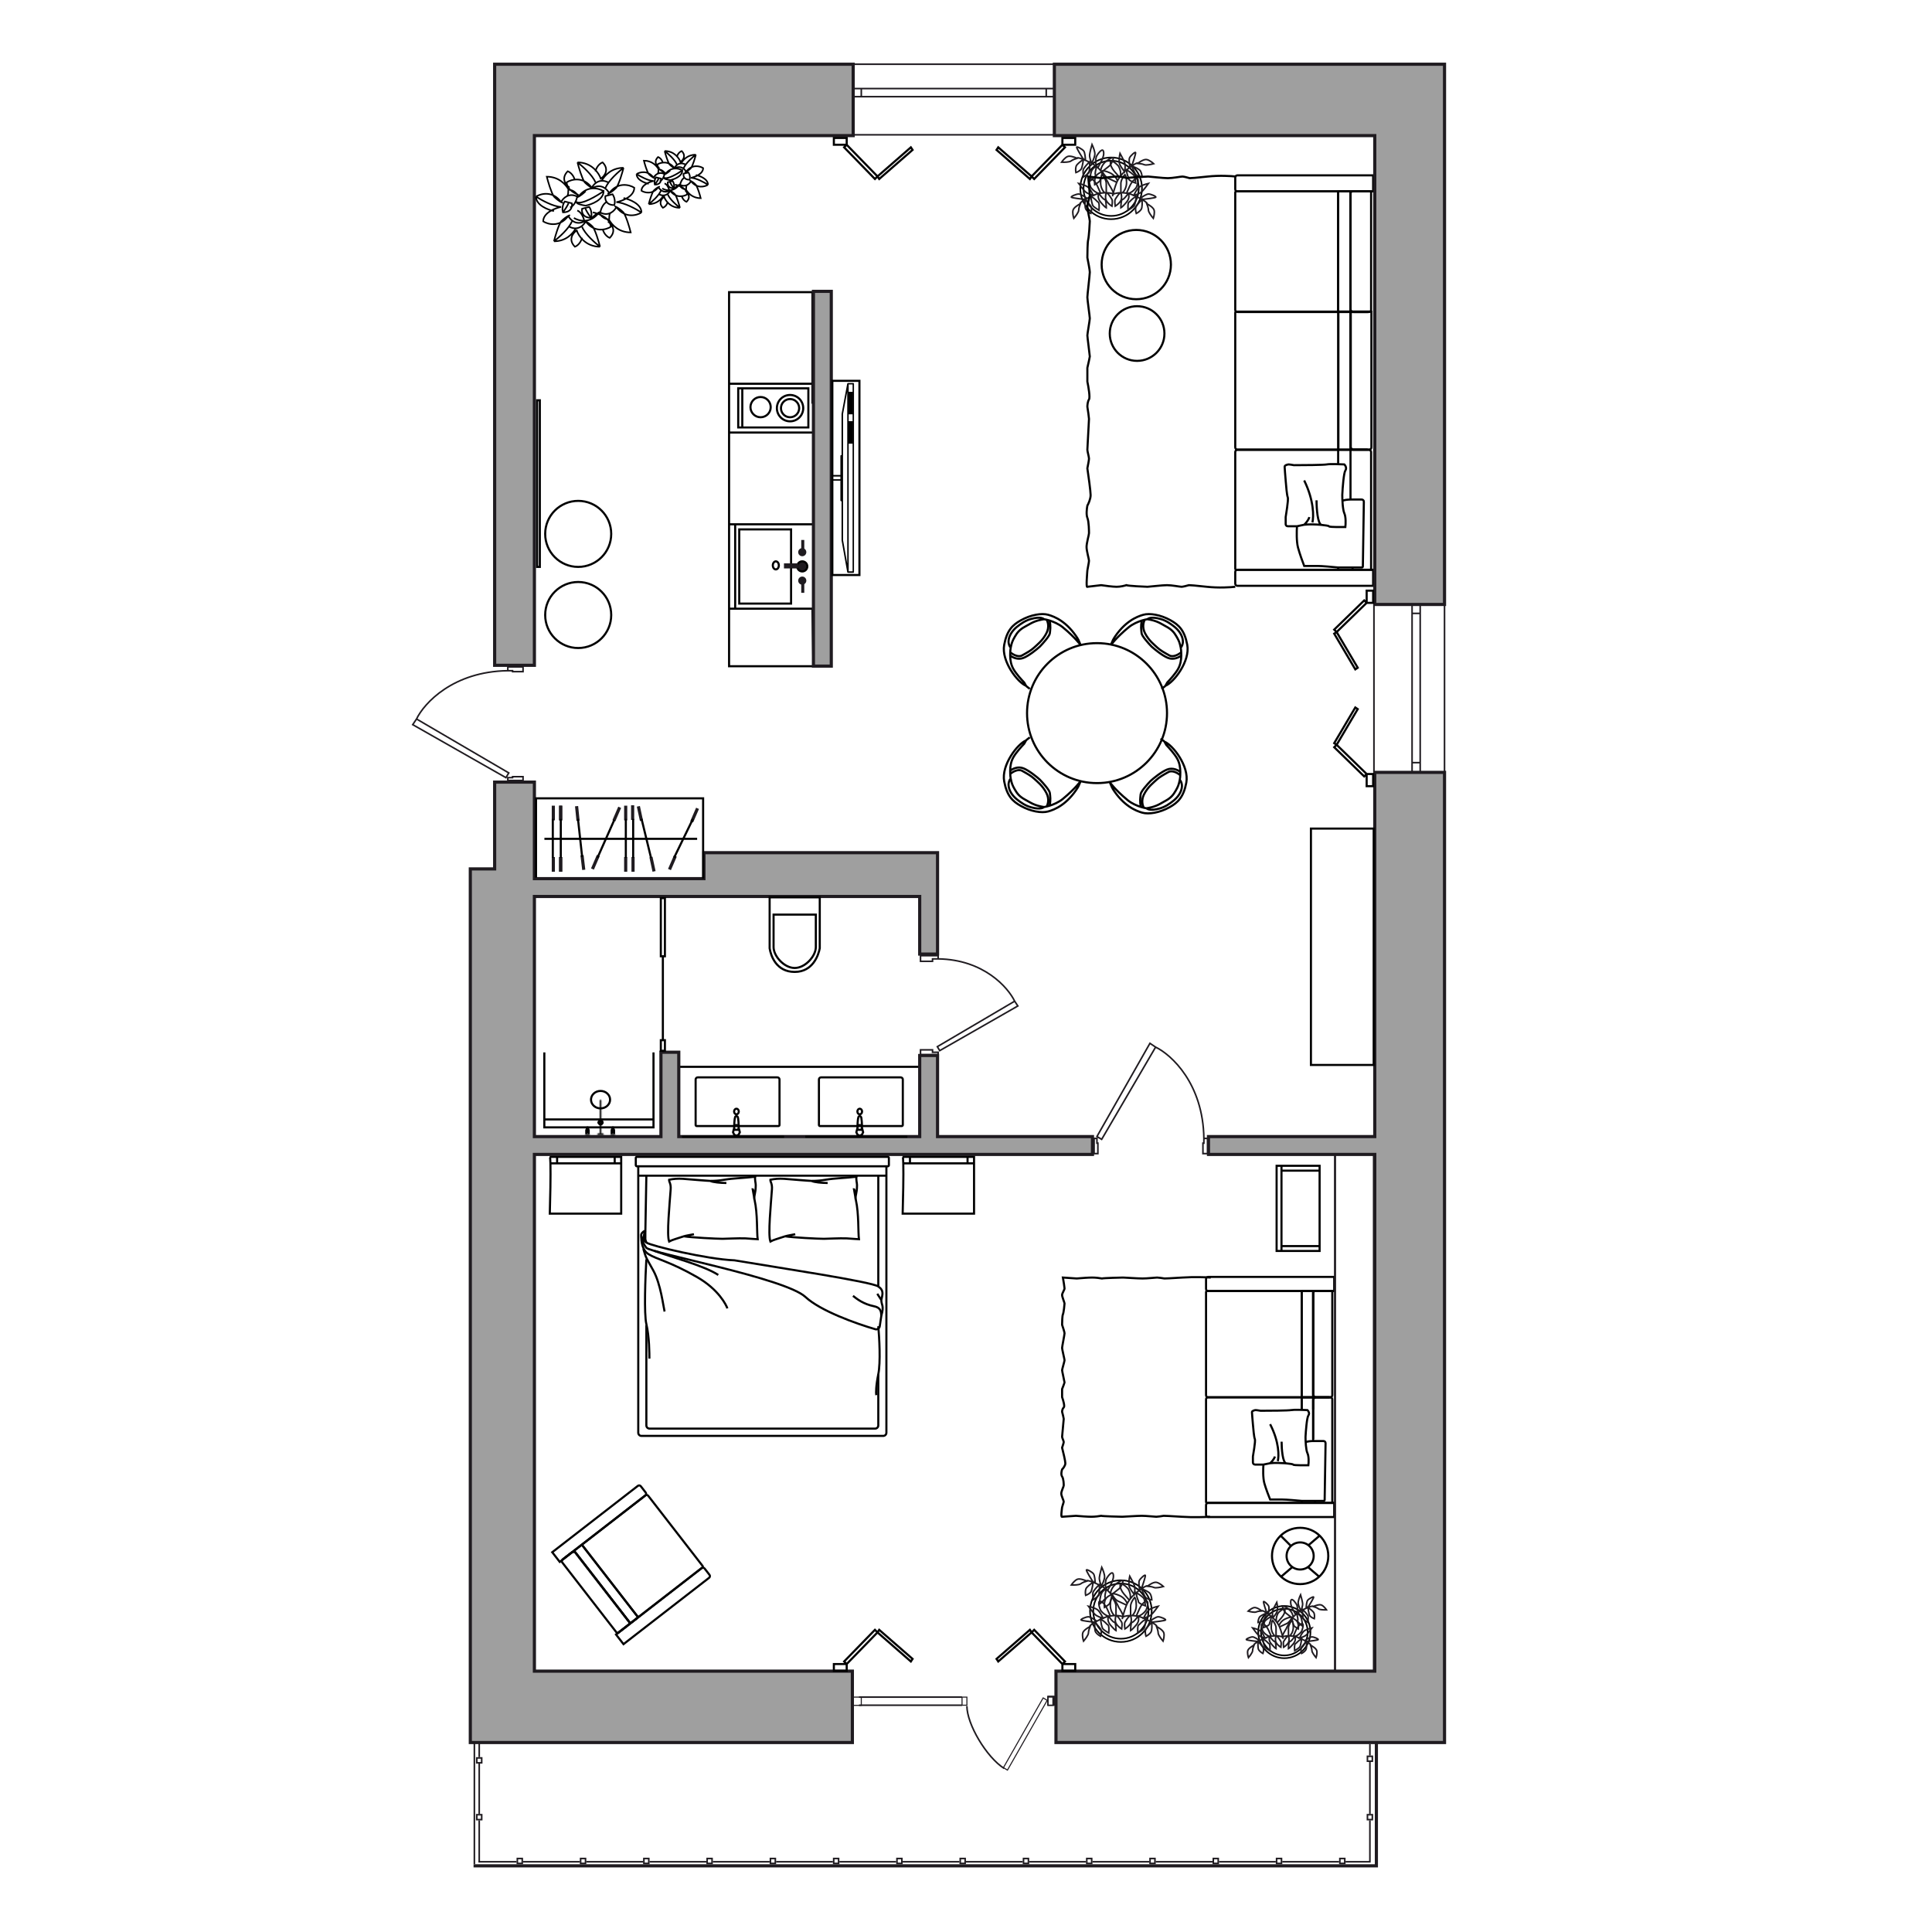 <?xml version="1.0" encoding="UTF-8"?>
<svg xmlns="http://www.w3.org/2000/svg" width="1835" height="1835" viewBox="0 0 1835 1835" fill="none">
  <path d="M645.475 1013.26H872.755" stroke="black" stroke-width="2"></path>
  <path d="M1217.14 1107.26H1212.52V1188.15H1217.14M1217.14 1107.26H1253.35V1111.88M1217.14 1107.26V1111.88M1217.14 1188.15H1253.35V1183.53M1217.14 1188.15V1183.53M1253.35 1111.88V1183.53M1253.35 1111.88H1217.14M1217.14 1111.88V1183.53M1253.35 1183.53H1217.14" stroke="black" stroke-width="2"></path>
  <path d="M1236.33 1226.22H1146.49C1145.94 1226.22 1145.49 1226.67 1145.49 1227.22V1325.15C1145.49 1326.26 1146.39 1327.15 1147.49 1327.15H1236.33V1226.22ZM1236.33 1226.22H1247.23M1247.23 1226.22H1265.4V1325.15C1265.4 1326.26 1264.51 1327.15 1263.4 1327.15H1247.23V1226.22Z" stroke="black" stroke-width="2"></path>
  <path d="M1267.22 1427.44V1440.86H1147.49C1146.39 1440.86 1145.49 1439.96 1145.49 1438.86V1429.44C1145.49 1428.34 1146.39 1427.44 1147.49 1427.44H1267.22Z" stroke="black" stroke-width="2"></path>
  <path d="M1267.22 1212.81V1226.22H1147.49C1146.39 1226.22 1145.49 1225.33 1145.49 1224.22V1214.81C1145.49 1213.7 1146.39 1212.81 1147.49 1212.81H1267.22Z" stroke="black" stroke-width="2"></path>
  <path d="M1267.22 1427.44H1265.4M1265.4 1427.44H1249.05M1265.4 1427.44V1329.15C1265.4 1328.05 1264.51 1327.15 1263.4 1327.15H1247.23M1236.33 1427.44V1425.53M1236.33 1427.44H1249.05M1236.33 1427.44H1146.49C1145.94 1427.44 1145.49 1427 1145.49 1426.44V1329.15C1145.49 1328.05 1146.39 1327.15 1147.49 1327.15H1236.33M1249.05 1427.44V1425.53M1236.33 1327.15V1338.65M1236.33 1327.15H1247.23M1247.23 1327.15V1368.67" stroke="black" stroke-width="2"></path>
  <path d="M1247.23 1366.76V1330.15C1247.23 1328.5 1248.58 1327.15 1250.23 1327.15H1263.59" stroke="black" stroke-width="2"></path>
  <path d="M1262.68 1327.15H1250.23C1248.58 1327.15 1247.23 1325.81 1247.23 1324.15V1228.22C1247.23 1227.12 1248.13 1226.22 1249.23 1226.22H1264.5" stroke="black" stroke-width="2"></path>
  <path d="M1240.12 1369.95C1240.85 1368.93 1245.72 1368.67 1247.24 1368.67H1257.01C1258.13 1368.67 1259.03 1369.59 1259.01 1370.71L1258.15 1424.54C1258.14 1425.09 1257.7 1425.53 1257.15 1425.53H1236.33C1231.79 1425.1 1221.8 1424.25 1218.17 1424.25C1214.53 1424.25 1208.78 1424.25 1206.36 1424.25C1205.14 1421.27 1202.36 1414.03 1200.91 1408.92C1199.45 1403.81 1199.69 1394.87 1200 1391.03M1200 1391.03H1192C1190.9 1391.03 1190 1390.14 1190 1389.03C1190 1386.64 1190 1383.76 1190 1383.37C1190 1382.73 1192.73 1368.67 1191.82 1366.76C1191.09 1365.22 1190.31 1356.75 1190 1352.7C1189.7 1349.3 1189.1 1342.23 1189.1 1341.21C1189.1 1339.93 1191.82 1339.29 1192.73 1339.29C1193.46 1339.29 1196.06 1339.72 1197.27 1339.93C1205.75 1339.93 1223.43 1339.8 1226.34 1339.29C1229.25 1338.78 1237.85 1339.08 1241.78 1339.29C1242.69 1340.14 1244.15 1342.36 1242.69 1344.4C1241.24 1346.44 1240.27 1358.88 1239.97 1364.84C1239.97 1368.67 1240.33 1377.11 1241.78 1380.17C1243.24 1383.24 1243 1389.12 1242.69 1391.67H1234.52C1232.4 1391.67 1228.16 1391.54 1228.16 1391.03C1228.16 1390.62 1224.6 1390.18 1221.8 1389.91M1200 1391.03L1206.36 1389.75M1221.8 1389.91C1221.13 1389.85 1220.51 1389.8 1219.98 1389.75C1217.26 1389.54 1210.72 1389.24 1206.36 1389.75M1221.8 1389.91C1218.17 1389.47 1217.26 1375.99 1217.26 1369.31M1206.36 1389.75C1207.57 1388.69 1210.17 1385.92 1210.9 1383.37M1213.62 1387.84C1214.83 1383.15 1215.08 1369.57 1206.36 1352.7" stroke="black" stroke-width="2"></path>
  <path d="M1247.23 1338.65V1328.15C1247.23 1327.6 1246.79 1327.15 1246.23 1327.15H1237.33C1236.78 1327.15 1236.33 1327.6 1236.33 1328.15V1338.65" stroke="black" stroke-width="2"></path>
  <path d="M1237.33 1327.15H1246.23C1246.79 1327.15 1247.23 1326.71 1247.23 1326.15V1227.22C1247.23 1226.67 1246.79 1226.22 1246.23 1226.22H1237.33C1236.78 1226.22 1236.33 1226.67 1236.33 1227.22V1326.15C1236.33 1326.71 1236.78 1327.15 1237.33 1327.15Z" stroke="black" stroke-width="2"></path>
  <path d="M1270.97 181.778H1174.23C1173.67 181.778 1173.23 182.226 1173.23 182.778V294.347C1173.23 295.451 1174.12 296.347 1175.23 296.347H1270.97V181.778ZM1270.97 181.778H1282.7M1282.7 181.778H1302.25V294.347C1302.25 295.451 1301.35 296.347 1300.25 296.347H1282.7V181.778Z" stroke="black" stroke-width="2"></path>
  <path d="M1271.19 295.984H1174.23C1173.67 295.984 1173.23 296.432 1173.23 296.984V424.959C1173.23 426.064 1174.12 426.959 1175.23 426.959H1271.19V295.984ZM1271.19 295.984H1282.95M1282.95 295.984H1302.54V424.959C1302.54 426.064 1301.65 426.959 1300.54 426.959H1282.95V295.984Z" stroke="black" stroke-width="2"></path>
  <path d="M1304.2 541.166V556.393H1175.23C1174.12 556.393 1173.23 555.498 1173.23 554.393V543.166C1173.23 542.061 1174.12 541.166 1175.23 541.166H1304.2Z" stroke="black" stroke-width="2"></path>
  <path d="M1304.2 166.55V181.778H1175.23C1174.12 181.778 1173.23 180.882 1173.23 179.778V168.55C1173.23 167.446 1174.12 166.55 1175.23 166.55H1304.2Z" stroke="black" stroke-width="2"></path>
  <path d="M1304.2 541.166H1302.25M1302.25 541.166H1284.65M1302.25 541.166V429.322C1302.25 428.217 1301.35 427.322 1300.25 427.322H1282.7M1270.97 541.166V538.99M1270.97 541.166H1284.65M1270.97 541.166H1174.23C1173.67 541.166 1173.23 540.718 1173.23 540.166V429.322C1173.23 428.217 1174.12 427.322 1175.23 427.322H1270.97M1284.65 541.166V538.99M1270.97 427.322V440.374M1270.97 427.322H1282.7M1282.7 427.322V474.455" stroke="black" stroke-width="2"></path>
  <path d="M1299.31 296.347H1285.7C1284.04 296.347 1282.7 295.004 1282.7 293.347V183.778C1282.7 182.673 1283.59 181.778 1284.7 181.778H1301.27" stroke="black" stroke-width="2"></path>
  <path d="M1298.97 426.959H1285.65C1283.99 426.959 1282.65 425.616 1282.65 423.959V297.984C1282.65 296.88 1283.54 295.984 1284.65 295.984H1300.88" stroke="black" stroke-width="2"></path>
  <path d="M1275.05 475.905C1275.83 474.745 1281.07 474.455 1282.7 474.455H1293.37C1294.49 474.455 1295.39 475.369 1295.37 476.485L1294.44 538.006C1294.43 538.552 1293.99 538.99 1293.44 538.99H1270.97C1266.08 538.507 1255.33 537.54 1251.42 537.54C1247.51 537.54 1241.32 537.54 1238.71 537.54C1237.41 534.156 1234.41 525.938 1232.85 520.137C1231.29 514.336 1231.55 504.185 1231.87 499.834M1231.87 499.834H1223.12C1222.02 499.834 1221.12 498.939 1221.12 497.835C1221.12 495.075 1221.12 491.589 1221.12 491.133C1221.12 490.407 1224.05 474.455 1223.08 472.279C1222.29 470.539 1221.45 460.919 1221.12 456.327C1220.79 452.459 1220.14 444.435 1220.14 443.275C1220.14 441.824 1223.08 441.099 1224.05 441.099C1224.83 441.099 1227.64 441.583 1228.94 441.824C1238.06 441.824 1257.09 441.679 1260.22 441.099C1263.35 440.519 1272.6 440.858 1276.83 441.099C1277.81 442.066 1279.38 444.58 1277.81 446.9C1276.25 449.221 1275.2 463.336 1274.88 470.104C1274.88 474.455 1275.27 484.026 1276.83 487.507C1278.4 490.988 1278.14 497.659 1277.81 500.559H1269.01C1266.73 500.559 1262.17 500.414 1262.17 499.834C1262.17 499.365 1258.35 498.865 1255.33 498.563M1231.87 499.834L1238.71 498.384M1255.33 498.563C1254.61 498.491 1253.94 498.43 1253.38 498.384C1250.44 498.142 1243.41 497.804 1238.71 498.384M1255.33 498.563C1251.42 498.059 1250.44 482.764 1250.44 475.18M1238.71 498.384C1240.02 497.175 1242.82 494.033 1243.6 491.133M1246.53 496.208C1247.84 490.891 1248.1 475.47 1238.71 456.327" stroke="black" stroke-width="2"></path>
  <path d="M1271.97 296.347H1281.7C1282.25 296.347 1282.7 295.899 1282.7 295.347V182.778C1282.7 182.226 1282.25 181.778 1281.7 181.778H1271.97C1271.42 181.778 1270.97 182.226 1270.97 182.778V295.347C1270.97 295.899 1271.42 296.347 1271.97 296.347Z" stroke="black" stroke-width="2"></path>
  <path d="M1272.04 426.959H1281.65C1282.2 426.959 1282.65 426.511 1282.65 425.959V296.984C1282.65 296.432 1282.2 295.984 1281.65 295.984H1272.04C1271.49 295.984 1271.04 296.432 1271.04 296.984V425.959C1271.04 426.511 1271.49 426.959 1272.04 426.959Z" stroke="black" stroke-width="2"></path>
  <path d="M1267.99 1587.24V1095.7H1304.97V1587.24H1267.99Z" stroke="#1F1B20" stroke-width="2"></path>
  <path d="M692.472 578.114V497.988M692.472 578.114H698.264M692.472 578.114V632.787H772.597L771.632 578.114H698.264M692.472 497.988H698.264M692.472 497.988V364.488M698.264 578.114V497.988M771.632 497.988H698.264M692.472 364.488V277.494H741.706H771.632V383.387V364.488H761.978H701.16H692.472ZM705.021 368.833H701.16V405.999H705.021M705.021 368.833V405.999M705.021 368.833H767.771V405.999H705.021M692.472 410.826H701.16H761.978H771.632M751.359 502.815V573.287H702.125V502.815H751.359Z" stroke="black" stroke-width="2"></path>
  <path d="M741.74 387.658C741.74 392.437 745.615 396.312 750.394 396.312C755.173 396.312 759.048 392.437 759.048 387.658C759.048 382.879 755.173 379.004 750.394 379.004C745.615 379.004 741.74 382.879 741.74 387.658Z" stroke="black" stroke-width="2"></path>
  <path d="M712.779 386.692C712.779 392.004 717.086 396.311 722.398 396.311C727.71 396.311 732.017 392.004 732.017 386.692C732.017 381.379 727.71 377.073 722.398 377.073C717.086 377.073 712.779 381.379 712.779 386.692Z" stroke="black" stroke-width="2"></path>
  <path d="M737.878 387.657C737.878 394.569 743.481 400.172 750.393 400.172C757.305 400.172 762.908 394.569 762.908 387.657C762.908 380.745 757.305 375.142 750.393 375.142C743.481 375.142 737.878 380.745 737.878 387.657Z" stroke="black" stroke-width="2"></path>
  <path d="M736.879 540.82C735.495 540.82 734.017 539.326 734.017 536.993C734.017 534.66 735.495 533.166 736.879 533.166C738.262 533.166 739.74 534.66 739.74 536.993C739.74 539.326 738.262 540.82 736.879 540.82Z" stroke="black" stroke-width="2"></path>
  <path d="M758.117 524.443C758.117 526.576 759.845 528.305 761.978 528.305C764.111 528.305 765.839 526.576 765.839 524.443C765.839 522.31 764.111 520.582 761.978 520.582C759.845 520.582 758.117 522.31 758.117 524.443Z" fill="#1F1B20"></path>
  <path d="M758.117 551.473C758.117 553.605 759.845 555.334 761.978 555.334C764.111 555.334 765.839 553.605 765.839 551.473C765.839 549.34 764.111 547.611 761.978 547.611C759.845 547.611 758.117 549.34 758.117 551.473Z" fill="#1F1B20"></path>
  <path d="M757.186 537.958C757.186 540.605 759.331 542.75 761.978 542.75C764.625 542.75 766.77 540.605 766.77 537.958C766.77 535.312 764.625 533.166 761.978 533.166C759.331 533.166 757.186 535.312 757.186 537.958Z" fill="#1F1B20" stroke="black" stroke-width="2"></path>
  <path d="M763.909 524.442V512.858H761.013V524.442H763.909Z" fill="#1F1B20"></path>
  <path d="M763.909 563.058V551.473H761.013V563.058H763.909Z" fill="#1F1B20"></path>
  <path d="M758.117 535.062V539.889H744.602V535.062H758.117Z" fill="#1F1B20"></path>
  <path d="M469.814 477.808V520.953V556.393V631.896H507.566V477.808V335.277V128.799H810.349V61H469.814V158.075V335.277V477.808Z" fill="#9F9F9F"></path>
  <path d="M1305.74 574.113V128.799H1001.42V61H1264.14H1372V574.113H1305.74Z" fill="#9F9F9F"></path>
  <path d="M1372 733.594H1305.74V1079.52H1147.8V1096.47H1305.74V1587.24H1179.39H1023.76H1002.96V1655.04H1023.76H1179.39H1264.14H1372V733.594Z" fill="#9F9F9F"></path>
  <path d="M469.814 742.84V756.708V825.277H446.701V1551.03V1655.04H524.516H809.579V1587.24H507.566V1096.47H1037.63V1079.52H890.475V1002.48H873.525V1079.52H644.704V999.396H627.755V1079.52H507.566V851.472H873.525V906.173H890.475V809.868H668.588V834.522H507.566V756.708V742.84H469.814Z" fill="#9F9F9F"></path>
  <path d="M772.597 632.667V276.723H789.547V307.541V632.667H772.597Z" fill="#9F9F9F"></path>
  <path d="M469.814 477.808V335.277M507.566 335.277V477.808M469.814 520.953V158.075V61H810.349V128.799H507.566V631.896H469.814V556.393V520.953ZM1305.74 128.799V574.113H1372V61H1264.14H1001.42V128.799H1305.74ZM1305.74 733.594H1372V1655.04H1264.14H1179.39H1023.76H1002.96V1587.24H1023.76H1179.39H1305.74V1096.47H1147.8V1079.52H1305.74V733.594ZM469.814 756.708V742.84H507.566V756.708V834.522H668.588V809.868H890.475V906.173H873.525V851.472H507.566V1079.52H627.755V999.396H644.704V1079.52H873.525V1002.48H890.475V1079.52H1037.63V1096.47H507.566V1587.24H809.579V1655.04H524.516H446.701V1551.03V825.277H469.814V756.708ZM789.547 307.541V632.667H772.597V276.723H789.547V307.541Z" stroke="#1F1B20" stroke-width="3"></path>
  <path d="M811.12 61H1001.42M811.12 128.028H1001.42M811.12 91.818H818.054M818.054 91.818V84.113M818.054 91.818H993.714M1002.19 91.818H993.714M993.714 91.818V84.113M811.12 84.113H818.054M818.054 84.113H993.714M1002.19 84.113H993.714M1372 732.824V574.884M1304.97 732.824V574.884M1341.18 732.824V724.349M1341.18 724.349H1348.89M1341.18 724.349V582.588M1341.18 574.113V582.588M1341.18 582.588H1348.89M1348.89 732.824V724.349M1348.89 724.349V582.588M1348.89 574.113V582.588" stroke="#1F1B20" stroke-width="1.5"></path>
  <path d="M482.327 637.033H486.844V637.931H496.78V633.437H482.327V634.336V637.033ZM482.327 637.033C430.299 637.752 402.839 667.893 395.613 682.874M395.613 682.874L392 688.267L480.521 738.602L483.231 734.108L395.613 682.874ZM496.78 741.299V737.703H486.844V738.602H482.327V741.299H496.78Z" stroke="#1F1B20" stroke-width="1.5"></path>
  <path d="M1143.44 1081.25V1085.77H1142.54V1095.7H1147.03V1081.25H1146.13H1143.44ZM1143.44 1081.25C1142.72 1029.22 1112.58 1001.76 1097.59 994.535M1097.59 994.535L1092.2 990.921L1041.87 1079.44L1046.36 1082.15L1097.59 994.535ZM1039.17 1095.7H1042.76V1085.77H1041.87V1081.25H1039.17V1095.7Z" stroke="#1F1B20" stroke-width="1.5"></path>
  <path d="M891.033 910.744H885.706V913.043H874.296V907.714H891.033V910.012V910.744ZM891.033 910.744C934.645 911.35 957.663 938.296 963.72 950.923M963.72 950.923L966.748 955.468L892.547 997.894L890.276 994.106L963.72 950.923ZM874.296 1001.71V997.136H885.706V999.435H891.033V1001.71H874.296Z" stroke="#1F1B20" stroke-width="1.5"></path>
  <path d="M974.519 651.346C966.588 648.224 950.86 628.083 953.782 612.437C956.362 598.624 961.764 593.54 969.615 589.148C979.069 583.858 989.429 582.186 995.551 583.915C1001.67 585.644 1013.57 590.327 1024.02 607.159M974.519 651.346C974.871 651.974 977.501 653.649 978.083 654.339M974.519 651.346L972.762 648.205C970.367 645.766 964.961 639.788 962.501 635.391C960.262 631.39 959.505 627.106 959.454 622.575M1024.02 607.159L1022.45 608.038M1024.02 607.159L1026.31 612.486L1022.45 608.038M959.454 622.575C961.423 624.252 966.705 627.061 972.081 624.878C977.457 622.695 984.727 616.772 987.69 614.083C990.742 610.942 996.906 604.025 997.138 601.492C997.429 598.326 998.17 594.82 996.86 589.367M959.454 622.575C959.443 621.575 959.466 620.562 959.515 619.538M1022.45 608.038C1020.61 605.976 1015.42 600.632 1009.39 595.757C1005.51 592.616 1000.7 590.566 996.86 589.367M996.86 589.367C995.84 589.048 994.888 588.79 994.042 588.587M991.719 588.12C989.186 588.507 984.12 589.279 978.624 592.354C974.228 594.814 973.914 594.989 973.129 595.428C968.418 598.064 966.182 600.726 963.895 604.718C961.608 608.71 961.001 610.176 959.966 615.163M991.719 588.12C992.342 588.215 993.131 588.369 994.042 588.587M991.719 588.12C988.706 585.683 982.802 586.924 979.223 587.896C973.854 589.353 969.436 592.512 965.877 595.363C961.605 598.783 958.212 603.774 957.928 608.792C957.763 611.698 958.899 614.188 959.966 615.163M959.966 615.163C959.821 615.862 959.714 616.605 959.651 617.4C959.595 618.118 959.549 618.831 959.515 619.538M994.042 588.587C995.219 590.432 996.847 595.559 993.943 601.308C990.312 608.493 984.802 612.607 982.101 615.149C979.4 617.691 975.474 619.887 970.764 622.522C966.995 624.631 961.694 621.411 959.515 619.538" stroke="black" stroke-width="2"></path>
  <path d="M1106.9 651.346C1114.83 648.224 1130.56 628.083 1127.64 612.437C1125.06 598.624 1119.66 593.54 1111.8 589.148C1102.35 583.858 1091.99 582.186 1085.87 583.915C1079.75 585.644 1067.85 590.327 1057.4 607.159M1106.9 651.346C1106.55 651.974 1103.92 653.649 1103.34 654.339M1106.9 651.346L1108.66 648.205C1111.05 645.766 1116.46 639.788 1118.92 635.391C1121.16 631.39 1121.91 627.106 1121.97 622.575M1057.4 607.159L1058.97 608.038M1057.4 607.159L1055.11 612.486L1058.97 608.038M1121.97 622.575C1120 624.252 1114.71 627.061 1109.34 624.878C1103.96 622.695 1096.69 616.772 1093.73 614.083C1090.68 610.942 1084.51 604.025 1084.28 601.492C1083.99 598.326 1083.25 594.82 1084.56 589.367M1121.97 622.575C1121.98 621.575 1121.95 620.562 1121.9 619.538M1058.97 608.038C1060.81 605.976 1066 600.632 1072.03 595.757C1075.91 592.616 1080.72 590.566 1084.56 589.367M1084.56 589.367C1085.58 589.048 1086.53 588.79 1087.38 588.587M1089.7 588.12C1092.23 588.507 1097.3 589.279 1102.8 592.354C1107.19 594.814 1107.51 594.989 1108.29 595.428C1113 598.064 1115.24 600.726 1117.52 604.718C1119.81 608.71 1120.42 610.176 1121.45 615.163M1089.7 588.12C1089.08 588.215 1088.29 588.369 1087.38 588.587M1089.7 588.12C1092.71 585.683 1098.62 586.924 1102.2 587.896C1107.57 589.353 1111.98 592.512 1115.54 595.363C1119.81 598.783 1123.21 603.774 1123.49 608.792C1123.66 611.698 1122.52 614.188 1121.45 615.163M1121.45 615.163C1121.6 615.862 1121.71 616.605 1121.77 617.4C1121.82 618.118 1121.87 618.831 1121.9 619.538M1087.38 588.587C1086.2 590.432 1084.57 595.559 1087.48 601.308C1091.11 608.493 1096.62 612.607 1099.32 615.149C1102.02 617.691 1105.95 619.887 1110.66 622.522C1114.42 624.631 1119.73 621.411 1121.9 619.538" stroke="black" stroke-width="2"></path>
  <path d="M1106 704.462C1113.93 707.584 1129.66 727.725 1126.74 743.371C1124.16 757.184 1118.75 762.268 1110.9 766.66C1101.45 771.95 1091.09 773.622 1084.97 771.893C1078.85 770.164 1066.95 765.481 1056.5 748.649M1106 704.462C1105.65 703.834 1103.02 702.159 1102.44 701.469M1106 704.462L1107.76 707.602C1110.15 710.042 1115.56 716.02 1118.02 720.416C1120.26 724.418 1121.01 728.702 1121.06 733.233M1056.5 748.649L1058.07 747.77M1056.5 748.649L1054.21 743.322L1058.07 747.77M1121.06 733.233C1119.1 731.556 1113.81 728.747 1108.44 730.93C1103.06 733.113 1095.79 739.036 1092.83 741.725C1089.78 744.866 1083.61 751.783 1083.38 754.316C1083.09 757.482 1082.35 760.988 1083.66 766.441M1121.06 733.233C1121.08 734.233 1121.05 735.246 1121 736.27M1058.07 747.77C1059.91 749.832 1065.1 755.176 1071.13 760.051C1075.01 763.192 1079.82 765.242 1083.66 766.441M1083.66 766.441C1084.68 766.76 1085.63 767.018 1086.48 767.221M1088.8 767.688C1091.33 767.301 1096.4 766.529 1101.89 763.454C1106.29 760.994 1106.6 760.819 1107.39 760.38C1112.1 757.744 1114.34 755.082 1116.62 751.09C1118.91 747.098 1119.52 745.632 1120.55 740.645M1088.8 767.688C1088.18 767.593 1087.39 767.439 1086.48 767.221M1088.8 767.688C1091.81 770.125 1097.72 768.884 1101.3 767.912C1106.66 766.455 1111.08 763.296 1114.64 760.445C1118.91 757.025 1122.31 752.034 1122.59 747.016C1122.76 744.11 1121.62 741.62 1120.55 740.645M1120.55 740.645C1120.7 739.946 1120.8 739.203 1120.87 738.408C1120.92 737.69 1120.97 736.977 1121 736.27M1086.48 767.221C1085.3 765.376 1083.67 760.248 1086.58 754.5C1090.21 747.315 1095.72 743.201 1098.42 740.659C1101.12 738.117 1105.04 735.921 1109.75 733.286C1113.52 731.177 1118.82 734.397 1121 736.27" stroke="black" stroke-width="2"></path>
  <path d="M974.519 703.281C966.588 706.403 950.86 726.544 953.782 742.189C956.362 756.003 961.764 761.087 969.615 765.479C979.069 770.768 989.429 772.441 995.551 770.712C1001.67 768.983 1013.57 764.3 1024.02 747.467M974.519 703.281C974.871 702.653 977.501 700.978 978.083 700.287M974.519 703.281L972.762 706.421C970.367 708.861 964.961 714.839 962.501 719.235C960.262 723.237 959.505 727.521 959.454 732.051M1024.02 747.467L1022.45 746.589M1024.02 747.467L1026.31 742.141L1022.45 746.589M959.454 732.051C961.423 730.374 966.705 727.566 972.081 729.749C977.457 731.932 984.727 737.855 987.69 740.543C990.742 743.685 996.906 750.602 997.138 753.135C997.429 756.3 998.17 759.807 996.86 765.26M959.454 732.051C959.443 733.052 959.466 734.064 959.515 735.088M1022.45 746.589C1020.61 748.651 1015.42 753.995 1009.39 758.87C1005.51 762.011 1000.7 764.061 996.86 765.26M996.86 765.26C995.84 765.578 994.888 765.837 994.042 766.04M991.719 766.506C989.186 766.12 984.12 765.347 978.624 762.273C974.228 759.813 973.914 759.637 973.129 759.198C968.418 756.563 966.182 753.9 963.895 749.909C961.608 745.917 961.001 744.451 959.966 739.464M991.719 766.506C992.342 766.412 993.131 766.258 994.042 766.04M991.719 766.506C988.706 768.944 982.802 767.703 979.223 766.731C973.854 765.273 969.436 762.115 965.877 759.264C961.605 755.844 958.212 750.853 957.928 745.835C957.763 742.929 958.899 740.438 959.966 739.464M959.966 739.464C959.821 738.765 959.714 738.022 959.651 737.226C959.595 736.508 959.549 735.796 959.515 735.088M994.042 766.04C995.219 764.195 996.847 759.067 993.943 753.319C990.312 746.134 984.802 742.02 982.101 739.478C979.4 736.936 975.474 734.74 970.764 732.104C966.995 729.996 961.694 733.215 959.515 735.088" stroke="black" stroke-width="2"></path>
  <path d="M1041.95 743.783C1078.66 743.783 1108.42 714.023 1108.42 677.313C1108.42 640.603 1078.66 610.843 1041.95 610.843C1005.24 610.843 975.48 640.603 975.48 677.313C975.48 714.023 1005.24 743.783 1041.95 743.783Z" stroke="black" stroke-width="2"></path>
  <path d="M667.818 834.502V795.605V758.249H509.107V778.67V833.506" stroke="black" stroke-width="2"></path>
  <path d="M531.022 765.217H534.011V779.163H531.022V765.217Z" fill="#1F1B20"></path>
  <path d="M531.022 765.217H534.011V779.163H531.022V765.217Z" fill="#1F1B20"></path>
  <path d="M524.049 765.217H527.038V779.163H524.049V765.217Z" fill="#1F1B20"></path>
  <path d="M602.372 764.844H599.383V778.79H602.372V764.844Z" fill="#1F1B20"></path>
  <path d="M592.785 765.223H595.774V779.169H592.785V765.223Z" fill="#1F1B20"></path>
  <path d="M531.022 814.03H534.011V827.976H531.022V814.03Z" fill="#1F1B20"></path>
  <path d="M531.022 814.03H534.011V827.976H531.022V814.03Z" fill="#1F1B20"></path>
  <path d="M524.049 814.03H527.038V827.976H524.049V814.03Z" fill="#1F1B20"></path>
  <path d="M592.785 814.036H595.774V827.982H592.785V814.036Z" fill="#1F1B20"></path>
  <path d="M599.759 814.036H602.747V827.982H599.759V814.036Z" fill="#1F1B20"></path>
  <path d="M569.627 813.19L566.885 812L561.335 824.795L564.077 825.984L569.627 813.19Z" fill="#1F1B20"></path>
  <path d="M642.787 813.664L640.045 812.474L634.495 825.269L637.237 826.458L642.787 813.664Z" fill="#1F1B20"></path>
  <path d="M622.671 827.347L619.75 827.977L616.81 814.344L619.731 813.714L622.671 827.347Z" fill="#1F1B20"></path>
  <path d="M555.926 825.984L552.958 826.335L551.319 812.485L554.287 812.134L555.926 825.984Z" fill="#1F1B20"></path>
  <path d="M610.716 779.166L607.795 779.796L604.856 766.163L607.777 765.533L610.716 779.166Z" fill="#1F1B20"></path>
  <path d="M550.516 779.416L547.542 779.716L546.144 765.839L549.117 765.54L550.516 779.416Z" fill="#1F1B20"></path>
  <path d="M589.953 767.367L587.211 766.178L581.661 778.973L584.403 780.162L589.953 767.367Z" fill="#1F1B20"></path>
  <path d="M663.889 768.35L661.148 767.161L655.598 779.955L658.34 781.145L663.889 768.35Z" fill="#1F1B20"></path>
  <path d="M525.046 814.654V777.796M517.076 796.723H662.142M567.506 814.654L583.444 778.792M594.402 814.654V777.796M601.375 814.654V777.796M618.31 814.654L609.345 777.796M640.226 814.654L658.157 777.796M532.639 814.654V777.796M552.938 814.032L548.954 777.796" stroke="black" stroke-width="2"></path>
  <path d="M549.17 538.444C566.489 538.444 580.529 524.404 580.529 507.085C580.529 489.766 566.489 475.727 549.17 475.727C531.851 475.727 517.812 489.766 517.812 507.085C517.812 524.404 531.851 538.444 549.17 538.444Z" stroke="black" stroke-width="2"></path>
  <path d="M1079.23 284.198C1097.4 284.198 1112.13 269.469 1112.13 251.299C1112.13 233.129 1097.4 218.399 1079.23 218.399C1061.06 218.399 1046.33 233.129 1046.33 251.299C1046.33 269.469 1061.06 284.198 1079.23 284.198Z" stroke="black" stroke-width="2"></path>
  <path d="M1080 342.752C1094.34 342.752 1105.97 331.127 1105.97 316.786C1105.97 302.446 1094.34 290.821 1080 290.821C1065.66 290.821 1054.04 302.446 1054.04 316.786C1054.04 331.127 1065.66 342.752 1080 342.752Z" stroke="black" stroke-width="2"></path>
  <path d="M549.17 615.487C566.489 615.487 580.529 601.448 580.529 584.129C580.529 566.81 566.489 552.771 549.17 552.771C531.851 552.771 517.812 566.81 517.812 584.129C517.812 601.448 531.851 615.487 549.17 615.487Z" stroke="black" stroke-width="2"></path>
  <path d="M512.73 380.192H510.107V538.444H512.73V380.192Z" stroke="black" stroke-width="2"></path>
  <path d="M1304.74 786.984H1245.11V1011.49H1304.74V786.984Z" stroke="black" stroke-width="2"></path>
  <path d="M1055.35 205.093C1069.83 205.093 1081.56 193.356 1081.56 178.878C1081.56 164.4 1069.83 152.663 1055.35 152.663C1040.87 152.663 1029.13 164.4 1029.13 178.878C1029.13 193.356 1040.87 205.093 1055.35 205.093Z" stroke="black" stroke-width="1.5"></path>
  <path d="M1055.35 208.174C1071.53 208.174 1084.65 195.057 1084.65 178.877C1084.65 162.696 1071.53 149.58 1055.35 149.58C1039.17 149.58 1026.05 162.696 1026.05 178.877C1026.05 195.057 1039.17 208.174 1055.35 208.174Z" stroke="black" stroke-width="1.5"></path>
  <path d="M1036.09 186.582C1036.34 189.15 1037.17 194.594 1038.4 195.827C1039.63 197.06 1042.51 198.909 1043.79 199.679C1044.05 197.368 1044.26 192.591 1043.02 191.975C1041.48 191.204 1040.71 188.893 1036.09 186.582ZM1036.09 186.582C1036.87 186.192 1037.64 185.842 1038.4 185.528M1036.09 186.582C1034.73 187.262 1033.54 187.881 1032.5 188.445M1038.4 185.528C1040.27 184.757 1042.08 184.202 1043.79 183.818M1038.4 185.528C1036.6 185.109 1032.54 183.808 1030.7 181.959C1028.85 180.11 1025.82 176.053 1024.53 174.255C1026.84 174.768 1031.93 176.258 1033.78 178.107C1035.63 179.956 1037.63 183.825 1038.4 185.528ZM1032.5 188.445C1030.61 187.053 1026.38 184.271 1024.53 184.271C1022.22 184.271 1016.83 186.582 1017.6 187.352C1018.21 187.969 1026.59 189.009 1030.7 189.452M1032.5 188.445C1031.84 188.803 1031.24 189.138 1030.7 189.452M1026.07 193.516C1024.02 194.543 1019.75 197.214 1019.14 199.679C1018.52 202.145 1019.4 205.843 1019.91 207.384C1021.45 205.586 1024.53 201.528 1024.53 199.679C1024.53 197.83 1025.56 194.8 1026.07 193.516ZM1026.07 193.516C1025.48 193.317 1025.9 192.225 1030.7 189.452M1030.7 189.452C1030.44 191.834 1030.23 197.06 1031.47 198.909C1032.7 200.758 1035.06 202.247 1036.09 202.761C1036.6 201.22 1037.32 197.676 1036.09 195.827C1034.86 193.978 1031.98 190.807 1030.7 189.452ZM1043.79 183.818C1043.02 184.996 1042.25 188.277 1045.33 191.975C1048.42 195.673 1050.21 197.111 1050.73 197.368C1050.73 194.729 1050.42 189.452 1049.19 189.452C1047.95 189.452 1045.08 185.696 1043.79 183.818ZM1043.79 183.818C1040.97 182.942 1038.4 181.189 1036.09 178.107C1035.32 176.566 1032.68 168.496 1036.09 169.632C1038.4 170.403 1040.71 173.228 1042.25 176.566L1045.33 183.514M1043.79 183.818C1044.32 183.701 1044.83 183.6 1045.33 183.514M1045.33 183.514C1046.69 183.281 1047.98 183.153 1049.19 183.104M1050.73 183.084C1053.87 183.129 1056.3 183.705 1057.66 184.271C1059.02 183.705 1061.45 183.129 1064.59 183.084M1050.73 183.084C1050.21 184.507 1049.49 187.969 1050.73 190.434C1051.96 192.899 1054.84 195.057 1056.12 195.827C1056.38 194.145 1056.74 190.516 1056.12 189.452C1055.35 188.123 1052.27 183.063 1050.73 183.084ZM1050.73 183.084C1050.23 183.077 1049.72 183.083 1049.19 183.104M1050.73 183.084C1050.73 181.425 1050.73 177.337 1050.73 174.255C1050.73 171.173 1048.16 167.321 1046.87 165.78C1046.36 166.294 1045.33 168.554 1045.33 173.484C1045.33 178.415 1047.9 181.952 1049.19 183.104M1064.59 183.084C1065.11 184.507 1065.83 187.969 1064.59 190.434C1063.36 192.899 1060.49 195.057 1059.2 195.827C1058.95 194.145 1058.59 190.516 1059.2 189.452C1059.97 188.123 1063.05 183.063 1064.59 183.084ZM1064.59 183.084C1065.09 183.077 1065.6 183.083 1066.14 183.104M1064.59 183.084C1064.59 181.425 1064.59 177.337 1064.59 174.255C1064.59 171.173 1067.16 167.321 1068.45 165.78C1068.96 166.294 1069.99 168.554 1069.99 173.484C1069.99 178.415 1067.42 181.952 1066.14 183.104M1079.23 186.582C1078.98 189.15 1078.15 194.594 1076.92 195.827C1075.69 197.06 1072.81 198.909 1071.53 199.679C1071.27 197.368 1071.07 192.591 1072.3 191.975C1073.84 191.204 1074.61 188.893 1079.23 186.582ZM1079.23 186.582C1078.45 186.192 1077.68 185.842 1076.92 185.528M1079.23 186.582C1080.59 187.262 1081.78 187.881 1082.82 188.445M1076.92 185.528C1075.05 184.757 1073.25 184.202 1071.53 183.818M1076.92 185.528C1078.72 185.109 1082.78 183.808 1084.63 181.959C1086.47 180.11 1089.51 176.053 1090.79 174.255C1088.48 174.768 1083.39 176.258 1081.54 178.107C1079.7 179.956 1077.69 183.825 1076.92 185.528ZM1082.82 188.445C1084.71 187.053 1088.94 184.271 1090.79 184.271C1093.1 184.271 1098.49 186.582 1097.72 187.352C1097.11 187.969 1088.73 189.009 1084.63 189.452M1082.82 188.445C1083.48 188.803 1084.08 189.138 1084.63 189.452M1089.25 193.516C1091.3 194.543 1095.57 197.214 1096.18 199.679C1096.8 202.145 1095.93 205.843 1095.41 207.384C1093.87 205.586 1090.79 201.528 1090.79 199.679C1090.79 197.83 1089.76 194.8 1089.25 193.516ZM1089.25 193.516C1089.85 193.317 1089.43 192.225 1084.63 189.452M1084.63 189.452C1084.88 191.834 1085.09 197.06 1083.86 198.909C1082.62 200.758 1080.26 202.247 1079.23 202.761C1078.72 201.22 1078 197.676 1079.23 195.827C1080.47 193.978 1083.34 190.807 1084.63 189.452ZM1071.53 183.818C1072.3 184.996 1073.07 188.277 1069.99 191.975C1066.91 195.673 1065.11 197.111 1064.59 197.368C1064.59 194.729 1064.9 189.452 1066.14 189.452C1067.37 189.452 1070.24 185.696 1071.53 183.818ZM1071.53 183.818C1074.35 182.942 1076.92 181.189 1079.23 178.107C1080 176.566 1082.64 168.496 1079.23 169.632C1076.92 170.403 1074.61 173.228 1073.07 176.566L1069.99 183.514M1071.53 183.818C1071.01 183.701 1070.49 183.6 1069.99 183.514M1069.99 183.514C1068.63 183.281 1067.34 183.153 1066.14 183.104" stroke="#1F1B20" stroke-width="1.5"></path>
  <path d="M1034.64 153.935C1032.78 155.723 1029 159.731 1028.79 161.462C1028.58 163.193 1028.9 166.597 1029.09 168.083C1031.07 166.858 1034.95 164.07 1034.68 162.72C1034.33 161.032 1035.67 158.999 1034.64 153.935ZM1034.64 153.935C1035.42 154.308 1036.18 154.698 1036.89 155.103M1034.64 153.935C1033.26 153.285 1032.04 152.732 1030.95 152.262M1036.89 155.103C1038.65 156.095 1040.21 157.175 1041.57 158.289M1036.89 155.103C1036.11 153.43 1034.63 149.435 1034.94 146.839C1035.26 144.243 1036.58 139.354 1037.2 137.233C1038.22 139.369 1040.19 144.288 1039.88 146.884C1039.56 149.481 1037.76 153.445 1036.89 155.103ZM1030.95 152.262C1030.89 149.92 1030.46 144.872 1029.32 143.418C1027.89 141.6 1022.74 138.785 1022.61 139.866C1022.51 140.732 1026.86 147.96 1029.05 151.466M1030.95 152.262C1030.27 151.964 1029.63 151.699 1029.05 151.466M1023 150.339C1020.92 149.357 1016.19 147.652 1013.87 148.69C1011.55 149.727 1009.18 152.698 1008.28 154.053C1010.65 154.155 1015.74 154.074 1017.2 152.932C1018.65 151.791 1021.67 150.727 1023 150.339ZM1023 150.339C1022.79 149.746 1023.9 149.402 1029.05 151.466M1029.05 151.466C1027.02 152.734 1022.78 155.799 1022.09 157.911C1021.39 160.022 1021.68 162.8 1021.91 163.926C1023.44 163.378 1026.67 161.755 1027.36 159.644C1028.06 157.533 1028.78 153.312 1029.05 151.466ZM1041.57 158.289C1040.17 158.41 1037.11 159.83 1036.1 164.538C1035.1 169.245 1035.08 171.547 1035.19 172.11C1037.27 170.481 1041.23 166.98 1040.47 166.01C1039.71 165.041 1040.88 160.459 1041.57 158.289ZM1041.57 158.289C1040.51 155.526 1040.31 152.423 1041.3 148.702C1042.04 147.145 1046.76 140.086 1047.97 143.469C1048.79 145.763 1048 149.326 1046.32 152.599L1042.76 159.313M1041.57 158.289C1041.98 158.628 1042.38 158.97 1042.76 159.313M1042.76 159.313C1043.78 160.236 1044.68 161.172 1045.46 162.09M1046.43 163.29C1048.33 165.789 1052.98 173.983 1053.37 175.401C1054.8 177.587 1057.66 182.422 1057.66 184.271M1046.43 163.29C1044.99 163.764 1041.82 165.337 1040.65 167.828C1039.47 170.32 1039.55 173.915 1039.73 175.401C1041.21 174.564 1044.29 172.606 1044.75 171.464C1045.32 170.037 1047.39 164.489 1046.43 163.29ZM1046.43 163.29C1046.13 162.895 1045.8 162.494 1045.46 162.09M1046.43 163.29C1047.73 162.266 1050.95 159.741 1053.37 157.838C1055.8 155.935 1057.24 151.537 1057.66 149.575C1056.94 149.488 1054.53 150.076 1050.65 153.12C1046.77 156.165 1045.57 160.369 1045.46 162.09" stroke="#1F1B20" stroke-width="1.5"></path>
  <path d="M1056.67 186.509C1056.74 185.04 1059.41 176.005 1060.69 173.139M1060.69 173.139C1060.9 172.686 1061.12 172.223 1061.36 171.752M1060.69 173.139C1059.19 172.437 1055.49 170.708 1052.69 169.404C1049.9 168.1 1047.5 164.143 1046.64 162.328C1047.33 162.08 1049.81 162.105 1054.28 164.191C1058.75 166.277 1060.86 170.101 1061.36 171.752M1070.06 161.356C1072.27 162.675 1076.86 165.723 1077.46 167.362C1078.05 169 1078.51 172.389 1078.66 173.878C1076.46 173.133 1072.05 171.298 1072.01 169.92C1071.96 168.198 1070.19 166.522 1070.06 161.356ZM1070.06 161.356C1069.37 161.897 1068.73 162.447 1068.12 163.004M1070.06 161.356C1071.25 160.411 1072.31 159.595 1073.26 158.892M1068.12 163.004C1066.63 164.37 1065.37 165.773 1064.29 167.167M1068.12 163.004C1068.5 161.198 1069.04 156.971 1068.15 154.513C1067.26 152.056 1064.86 147.593 1063.78 145.669C1063.26 147.981 1062.46 153.218 1063.36 155.676C1064.25 158.134 1066.91 161.585 1068.12 163.004ZM1073.26 158.892C1072.8 156.595 1072.07 151.582 1072.85 149.907C1073.83 147.812 1078.21 143.904 1078.58 144.928C1078.88 145.747 1076.28 153.773 1074.94 157.684M1073.26 158.892C1073.87 158.444 1074.42 158.043 1074.94 157.684M1080.58 155.214C1082.38 153.787 1086.6 151.055 1089.1 151.539C1091.59 152.024 1094.57 154.38 1095.75 155.497C1093.47 156.133 1088.49 157.208 1086.81 156.426C1085.14 155.644 1081.96 155.292 1080.58 155.214ZM1080.58 155.214C1080.65 154.59 1079.48 154.508 1074.94 157.684M1074.94 157.684C1077.21 158.459 1082.03 160.483 1083.18 162.383C1084.34 164.282 1084.69 167.053 1084.72 168.201C1083.1 168.015 1079.59 167.167 1078.43 165.267C1077.28 163.368 1075.62 159.42 1074.94 157.684ZM1064.29 167.167C1064.69 164.237 1064.19 161.168 1062.38 157.77C1061.31 156.42 1055.11 150.614 1054.7 154.184C1054.42 156.605 1056 159.894 1058.37 162.703L1063.36 168.435M1064.29 167.167C1063.97 167.591 1063.66 168.014 1063.36 168.435M1063.36 168.435C1062.58 169.565 1061.92 170.68 1061.36 171.752" stroke="#1F1B20" stroke-width="1.5"></path>
  <path d="M1064.59 1556.45C1079.07 1556.45 1090.81 1544.71 1090.81 1530.23C1090.81 1515.75 1079.07 1504.01 1064.59 1504.01C1050.12 1504.01 1038.38 1515.75 1038.38 1530.23C1038.38 1544.71 1050.12 1556.45 1064.59 1556.45Z" stroke="black" stroke-width="1.5"></path>
  <path d="M1064.6 1559.53C1080.78 1559.53 1093.89 1546.41 1093.89 1530.23C1093.89 1514.05 1080.78 1500.93 1064.6 1500.93C1048.41 1500.93 1035.3 1514.05 1035.3 1530.23C1035.3 1546.41 1048.41 1559.53 1064.6 1559.53Z" stroke="black" stroke-width="1.5"></path>
  <path d="M1045.33 1537.93C1045.59 1540.5 1046.41 1545.95 1047.65 1547.18C1048.88 1548.41 1051.76 1550.26 1053.04 1551.03C1053.3 1548.72 1053.5 1543.94 1052.27 1543.33C1050.73 1542.56 1049.96 1540.25 1045.33 1537.93ZM1045.33 1537.93C1046.11 1537.54 1046.88 1537.19 1047.65 1536.88M1045.33 1537.93C1043.97 1538.61 1042.78 1539.23 1041.75 1539.8M1047.65 1536.88C1049.51 1536.11 1051.32 1535.55 1053.04 1535.17M1047.65 1536.88C1045.85 1536.46 1041.79 1535.16 1039.94 1533.31C1038.09 1531.46 1035.06 1527.4 1033.78 1525.61C1036.09 1526.12 1041.17 1527.61 1043.02 1529.46C1044.87 1531.31 1046.88 1535.18 1047.65 1536.88ZM1041.75 1539.8C1039.86 1538.41 1035.63 1535.62 1033.78 1535.62C1031.47 1535.62 1026.07 1537.93 1026.84 1538.7C1027.46 1539.32 1035.83 1540.36 1039.94 1540.8M1041.75 1539.8C1041.08 1540.15 1040.49 1540.49 1039.94 1540.8M1035.32 1544.87C1033.26 1545.89 1029 1548.57 1028.38 1551.03C1027.77 1553.5 1028.64 1557.19 1029.16 1558.74C1030.7 1556.94 1033.78 1552.88 1033.78 1551.03C1033.78 1549.18 1034.81 1546.15 1035.32 1544.87ZM1035.32 1544.87C1034.72 1544.67 1035.14 1543.58 1039.94 1540.8M1039.94 1540.8C1039.68 1543.19 1039.48 1548.41 1040.71 1550.26C1041.94 1552.11 1044.31 1553.6 1045.33 1554.11C1045.85 1552.57 1046.57 1549.03 1045.33 1547.18C1044.1 1545.33 1041.23 1542.16 1039.94 1540.8ZM1053.04 1535.17C1052.27 1536.35 1051.5 1539.63 1054.58 1543.33C1057.66 1547.02 1059.46 1548.46 1059.97 1548.72C1059.97 1546.08 1059.66 1540.8 1058.43 1540.8C1057.2 1540.8 1054.32 1537.05 1053.04 1535.17ZM1053.04 1535.17C1050.21 1534.29 1047.65 1532.54 1045.33 1529.46C1044.56 1527.92 1041.93 1519.85 1045.33 1520.98C1047.65 1521.75 1049.96 1524.58 1051.5 1527.92L1054.58 1534.87M1053.04 1535.17C1053.56 1535.05 1054.08 1534.95 1054.58 1534.87M1054.58 1534.87C1055.94 1534.63 1057.23 1534.5 1058.43 1534.46M1059.97 1534.44C1063.12 1534.48 1065.55 1535.06 1066.91 1535.62C1068.26 1535.06 1070.7 1534.48 1073.84 1534.44M1059.97 1534.44C1059.46 1535.86 1058.74 1539.32 1059.97 1541.79C1061.21 1544.25 1064.08 1546.41 1065.37 1547.18C1065.62 1545.5 1065.98 1541.87 1065.37 1540.8C1064.6 1539.47 1061.51 1534.42 1059.97 1534.44ZM1059.97 1534.44C1059.48 1534.43 1058.96 1534.43 1058.43 1534.46M1059.97 1534.44C1059.97 1532.78 1059.97 1528.69 1059.97 1525.61C1059.97 1522.52 1057.41 1518.67 1056.12 1517.13C1055.61 1517.65 1054.58 1519.91 1054.58 1524.84C1054.58 1529.77 1057.15 1533.3 1058.43 1534.46M1073.84 1534.44C1074.35 1535.86 1075.07 1539.32 1073.84 1541.79C1072.61 1544.25 1069.73 1546.41 1068.45 1547.18C1068.19 1545.5 1067.83 1541.87 1068.45 1540.8C1069.22 1539.47 1072.3 1534.42 1073.84 1534.44ZM1073.84 1534.44C1074.34 1534.43 1074.85 1534.43 1075.38 1534.46M1073.84 1534.44C1073.84 1532.78 1073.84 1528.69 1073.84 1525.61C1073.84 1522.52 1076.41 1518.67 1077.69 1517.13C1078.21 1517.65 1079.23 1519.91 1079.23 1524.84C1079.23 1529.77 1076.67 1533.3 1075.38 1534.46M1088.48 1537.93C1088.22 1540.5 1087.4 1545.95 1086.17 1547.18C1084.94 1548.41 1082.06 1550.26 1080.77 1551.03C1080.52 1548.72 1080.31 1543.94 1081.55 1543.33C1083.09 1542.56 1083.86 1540.25 1088.48 1537.93ZM1088.48 1537.93C1087.7 1537.54 1086.93 1537.19 1086.17 1536.88M1088.48 1537.93C1089.84 1538.61 1091.03 1539.23 1092.07 1539.8M1086.17 1536.88C1084.3 1536.11 1082.49 1535.55 1080.77 1535.17M1086.17 1536.88C1087.97 1536.46 1092.02 1535.16 1093.87 1533.31C1095.72 1531.46 1098.75 1527.4 1100.04 1525.61C1097.72 1526.12 1092.64 1527.61 1090.79 1529.46C1088.94 1531.31 1086.94 1535.18 1086.17 1536.88ZM1092.07 1539.8C1093.95 1538.41 1098.19 1535.62 1100.04 1535.62C1102.35 1535.62 1107.74 1537.93 1106.97 1538.7C1106.35 1539.32 1097.98 1540.36 1093.87 1540.8M1092.07 1539.8C1092.73 1540.15 1093.33 1540.49 1093.87 1540.8M1098.5 1544.87C1100.55 1545.89 1104.81 1548.57 1105.43 1551.03C1106.05 1553.5 1105.17 1557.19 1104.66 1558.74C1103.12 1556.94 1100.04 1552.88 1100.04 1551.03C1100.04 1549.18 1099.01 1546.15 1098.5 1544.87ZM1098.5 1544.87C1099.09 1544.67 1098.67 1543.58 1093.87 1540.8M1093.87 1540.8C1094.13 1543.19 1094.33 1548.41 1093.1 1550.26C1091.87 1552.11 1089.51 1553.6 1088.48 1554.11C1087.97 1552.57 1087.25 1549.03 1088.48 1547.18C1089.71 1545.33 1092.59 1542.16 1093.87 1540.8ZM1080.77 1535.17C1081.55 1536.35 1082.32 1539.63 1079.23 1543.33C1076.15 1547.02 1074.35 1548.46 1073.84 1548.72C1073.84 1546.08 1074.15 1540.8 1075.38 1540.8C1076.61 1540.8 1079.49 1537.05 1080.77 1535.17ZM1080.77 1535.17C1083.6 1534.29 1086.17 1532.54 1088.48 1529.46C1089.25 1527.92 1091.89 1519.85 1088.48 1520.98C1086.17 1521.75 1083.86 1524.58 1082.32 1527.92L1079.23 1534.87M1080.77 1535.17C1080.25 1535.05 1079.74 1534.95 1079.23 1534.87M1079.23 1534.87C1077.88 1534.63 1076.59 1534.5 1075.38 1534.46" stroke="#1F1B20" stroke-width="1.5"></path>
  <path d="M1043.88 1505.29C1042.02 1507.07 1038.25 1511.08 1038.04 1512.81C1037.83 1514.54 1038.15 1517.95 1038.34 1519.43C1040.31 1518.21 1044.2 1515.42 1043.92 1514.07C1043.58 1512.38 1044.92 1510.35 1043.88 1505.29ZM1043.88 1505.29C1044.67 1505.66 1045.42 1506.05 1046.14 1506.45M1043.88 1505.29C1042.51 1504.64 1041.29 1504.08 1040.2 1503.61M1046.14 1506.45C1047.9 1507.45 1049.45 1508.53 1050.81 1509.64M1046.14 1506.45C1045.36 1504.78 1043.88 1500.79 1044.19 1498.19C1044.5 1495.59 1045.82 1490.71 1046.44 1488.59C1047.47 1490.72 1049.44 1495.64 1049.12 1498.24C1048.81 1500.83 1047 1504.8 1046.14 1506.45ZM1040.2 1503.61C1040.13 1501.27 1039.71 1496.22 1038.57 1494.77C1037.14 1492.95 1031.99 1490.14 1031.86 1491.22C1031.75 1492.08 1036.11 1499.31 1038.29 1502.82M1040.2 1503.61C1039.51 1503.32 1038.88 1503.05 1038.29 1502.82M1032.24 1501.69C1030.17 1500.71 1025.43 1499 1023.11 1500.04C1020.79 1501.08 1018.43 1504.05 1017.53 1505.4C1019.9 1505.51 1024.99 1505.43 1026.45 1504.28C1027.9 1503.14 1030.92 1502.08 1032.24 1501.69ZM1032.24 1501.69C1032.03 1501.1 1033.15 1500.75 1038.29 1502.82M1038.29 1502.82C1036.26 1504.09 1032.03 1507.15 1031.33 1509.26C1030.64 1511.37 1030.93 1514.15 1031.16 1515.28C1032.69 1514.73 1035.92 1513.11 1036.61 1511C1037.3 1508.88 1038.02 1504.66 1038.29 1502.82ZM1050.81 1509.64C1049.41 1509.76 1046.35 1511.18 1045.35 1515.89C1044.34 1520.6 1044.32 1522.9 1044.44 1523.46C1046.51 1521.83 1050.47 1518.33 1049.71 1517.36C1048.95 1516.39 1050.13 1511.81 1050.81 1509.64ZM1050.81 1509.64C1049.76 1506.88 1049.55 1503.78 1050.55 1500.05C1051.29 1498.5 1056 1491.44 1057.22 1494.82C1058.04 1497.12 1057.24 1500.68 1055.57 1503.95L1052.01 1510.66M1050.81 1509.64C1051.23 1509.98 1051.63 1510.32 1052.01 1510.66M1052.01 1510.66C1053.03 1511.59 1053.92 1512.52 1054.71 1513.44M1055.67 1514.64C1057.58 1517.14 1062.22 1525.34 1062.62 1526.75C1064.05 1528.94 1066.91 1533.77 1066.91 1535.62M1055.67 1514.64C1054.24 1515.12 1051.07 1516.69 1049.89 1519.18C1048.71 1521.67 1048.79 1525.27 1048.98 1526.75C1050.46 1525.92 1053.54 1523.96 1053.99 1522.82C1054.56 1521.39 1056.64 1515.84 1055.67 1514.64ZM1055.67 1514.64C1055.37 1514.25 1055.05 1513.85 1054.71 1513.44M1055.67 1514.64C1056.98 1513.62 1060.19 1511.09 1062.62 1509.19C1065.04 1507.29 1066.49 1502.89 1066.91 1500.93C1066.19 1500.84 1063.77 1501.43 1059.89 1504.47C1056.01 1507.52 1054.82 1511.72 1054.71 1513.44" stroke="#1F1B20" stroke-width="1.5"></path>
  <path d="M1065.92 1537.86C1065.98 1536.39 1068.65 1527.36 1069.94 1524.49M1069.94 1524.49C1070.14 1524.04 1070.37 1523.58 1070.61 1523.1M1069.94 1524.49C1068.43 1523.79 1064.73 1522.06 1061.94 1520.76C1059.15 1519.45 1056.74 1515.49 1055.89 1513.68C1056.57 1513.43 1059.05 1513.46 1063.52 1515.54C1067.99 1517.63 1070.11 1521.45 1070.61 1523.1M1079.3 1512.71C1081.52 1514.03 1086.1 1517.08 1086.7 1518.71C1087.3 1520.35 1087.75 1523.74 1087.91 1525.23C1085.71 1524.48 1081.29 1522.65 1081.25 1521.27C1081.21 1519.55 1079.44 1517.87 1079.3 1512.71ZM1079.3 1512.71C1078.62 1513.25 1077.97 1513.8 1077.37 1514.36M1079.3 1512.71C1080.49 1511.76 1081.56 1510.95 1082.51 1510.24M1077.37 1514.36C1075.88 1515.72 1074.61 1517.13 1073.54 1518.52M1077.37 1514.36C1077.75 1512.55 1078.29 1508.32 1077.4 1505.87C1076.5 1503.41 1074.11 1498.94 1073.02 1497.02C1072.51 1499.33 1071.71 1504.57 1072.6 1507.03C1073.49 1509.49 1076.15 1512.94 1077.37 1514.36ZM1082.51 1510.24C1082.04 1507.95 1081.31 1502.93 1082.1 1501.26C1083.07 1499.16 1087.45 1495.26 1087.82 1496.28C1088.12 1497.1 1085.52 1505.12 1084.18 1509.04M1082.51 1510.24C1083.11 1509.8 1083.67 1509.4 1084.18 1509.04M1089.82 1506.57C1091.62 1505.14 1095.85 1502.41 1098.34 1502.89C1100.84 1503.38 1103.82 1505.73 1104.99 1506.85C1102.71 1507.48 1097.73 1508.56 1096.06 1507.78C1094.38 1507 1091.2 1506.64 1089.82 1506.57ZM1089.82 1506.57C1089.89 1505.94 1088.73 1505.86 1084.18 1509.04M1084.18 1509.04C1086.45 1509.81 1091.27 1511.84 1092.43 1513.73C1093.58 1515.63 1093.93 1518.4 1093.96 1519.55C1092.35 1519.37 1088.83 1518.52 1087.68 1516.62C1086.53 1514.72 1084.87 1510.77 1084.18 1509.04ZM1073.54 1518.52C1073.94 1515.59 1073.44 1512.52 1071.62 1509.12C1070.55 1507.77 1064.36 1501.97 1063.94 1505.54C1063.66 1507.96 1065.25 1511.25 1067.62 1514.05L1072.61 1519.79M1073.54 1518.52C1073.21 1518.94 1072.9 1519.37 1072.61 1519.79M1072.61 1519.79C1071.82 1520.92 1071.16 1522.03 1070.61 1523.1" stroke="#1F1B20" stroke-width="1.5"></path>
  <path d="M1219.85 1572.32C1207.6 1572.32 1197.67 1562.38 1197.67 1550.13C1197.67 1537.88 1207.6 1527.95 1219.85 1527.95C1232.1 1527.95 1242.04 1537.88 1242.04 1550.13C1242.04 1562.38 1232.1 1572.32 1219.85 1572.32Z" stroke="black" stroke-width="1.5"></path>
  <path d="M1219.85 1574.94C1206.15 1574.94 1195.05 1563.83 1195.05 1550.13C1195.05 1536.44 1206.15 1525.33 1219.85 1525.33C1233.55 1525.33 1244.66 1536.44 1244.66 1550.13C1244.66 1563.83 1233.55 1574.94 1219.85 1574.94Z" stroke="black" stroke-width="1.5"></path>
  <path d="M1236.23 1556.68C1236.01 1558.87 1235.32 1563.5 1234.27 1564.55C1233.22 1565.6 1230.77 1567.17 1229.68 1567.82C1229.46 1565.86 1229.29 1561.79 1230.34 1561.27C1231.65 1560.62 1232.3 1558.65 1236.23 1556.68ZM1236.23 1556.68C1235.57 1556.35 1234.91 1556.05 1234.27 1555.79M1236.23 1556.68C1237.39 1557.26 1238.4 1557.79 1239.29 1558.27M1234.27 1555.79C1232.68 1555.13 1231.14 1554.66 1229.68 1554.33M1234.27 1555.79C1235.8 1555.43 1239.25 1554.33 1240.82 1552.75C1242.39 1551.18 1244.97 1547.73 1246.06 1546.2C1244.1 1546.64 1239.77 1547.9 1238.2 1549.48C1236.63 1551.05 1234.92 1554.34 1234.27 1555.79ZM1239.29 1558.27C1240.89 1557.09 1244.49 1554.72 1246.06 1554.72C1248.03 1554.72 1252.61 1556.68 1251.96 1557.34C1251.43 1557.86 1244.31 1558.75 1240.82 1559.13M1239.29 1558.27C1239.85 1558.57 1240.36 1558.86 1240.82 1559.13M1244.75 1562.58C1246.5 1563.45 1250.12 1565.73 1250.65 1567.82C1251.17 1569.92 1250.43 1573.06 1249.99 1574.38C1248.68 1572.85 1246.06 1569.4 1246.06 1567.82C1246.06 1566.25 1245.19 1563.67 1244.75 1562.58ZM1244.75 1562.58C1245.26 1562.41 1244.9 1561.48 1240.82 1559.13M1240.82 1559.13C1241.04 1561.15 1241.21 1565.6 1240.16 1567.17C1239.12 1568.74 1237.11 1570.01 1236.23 1570.44C1235.8 1569.13 1235.18 1566.12 1236.23 1564.55C1237.28 1562.97 1239.73 1560.28 1240.82 1559.13ZM1229.68 1554.33C1230.34 1555.34 1230.99 1558.13 1228.37 1561.27C1225.75 1564.42 1224.22 1565.64 1223.78 1565.86C1223.78 1563.61 1224.05 1559.13 1225.09 1559.13C1226.14 1559.13 1228.59 1555.93 1229.68 1554.33ZM1229.68 1554.33C1232.08 1553.59 1234.27 1552.1 1236.23 1549.48C1236.89 1548.17 1239.13 1541.3 1236.23 1542.27C1234.27 1542.92 1232.3 1545.33 1230.99 1548.17L1228.37 1554.07M1229.68 1554.33C1229.24 1554.23 1228.8 1554.15 1228.37 1554.07M1228.37 1554.07C1227.22 1553.88 1226.12 1553.77 1225.09 1553.73M1223.78 1553.71C1221.11 1553.75 1219.04 1554.24 1217.89 1554.72C1216.73 1554.24 1214.66 1553.75 1211.99 1553.71M1223.78 1553.71C1224.22 1554.92 1224.83 1557.86 1223.78 1559.96C1222.74 1562.06 1220.29 1563.89 1219.2 1564.55C1218.98 1563.12 1218.67 1560.03 1219.2 1559.13C1219.85 1557.99 1222.47 1553.69 1223.78 1553.71ZM1223.78 1553.71C1224.21 1553.7 1224.64 1553.71 1225.09 1553.73M1223.78 1553.71C1223.78 1552.3 1223.78 1548.82 1223.78 1546.2C1223.78 1543.58 1225.97 1540.3 1227.06 1538.99C1227.5 1539.43 1228.37 1541.35 1228.37 1545.55C1228.37 1549.74 1226.19 1552.75 1225.09 1553.73M1211.99 1553.71C1211.55 1554.92 1210.94 1557.86 1211.99 1559.96C1213.04 1562.06 1215.48 1563.89 1216.58 1564.55C1216.79 1563.12 1217.1 1560.03 1216.58 1559.13C1215.92 1557.99 1213.3 1553.69 1211.99 1553.71ZM1211.99 1553.71C1211.57 1553.7 1211.13 1553.71 1210.68 1553.73M1211.99 1553.71C1211.99 1552.3 1211.99 1548.82 1211.99 1546.2C1211.99 1543.58 1209.81 1540.3 1208.71 1538.99C1208.28 1539.43 1207.4 1541.35 1207.4 1545.55C1207.4 1549.74 1209.59 1552.75 1210.68 1553.73M1199.54 1556.68C1199.76 1558.87 1200.46 1563.5 1201.51 1564.55C1202.55 1565.6 1205 1567.17 1206.09 1567.82C1206.31 1565.86 1206.49 1561.79 1205.44 1561.27C1204.13 1560.62 1203.47 1558.65 1199.54 1556.68ZM1199.54 1556.68C1200.2 1556.35 1200.86 1556.05 1201.51 1555.79M1199.54 1556.68C1198.38 1557.26 1197.37 1557.79 1196.49 1558.27M1201.51 1555.79C1203.09 1555.13 1204.63 1554.66 1206.09 1554.33M1201.51 1555.79C1199.98 1555.43 1196.53 1554.33 1194.95 1552.75C1193.38 1551.18 1190.8 1547.73 1189.71 1546.2C1191.68 1546.64 1196 1547.9 1197.57 1549.48C1199.15 1551.05 1200.85 1554.34 1201.51 1555.79ZM1196.49 1558.27C1194.88 1557.09 1191.28 1554.72 1189.71 1554.72C1187.75 1554.72 1183.16 1556.68 1183.81 1557.34C1184.34 1557.86 1191.46 1558.75 1194.95 1559.13M1196.49 1558.27C1195.93 1558.57 1195.42 1558.86 1194.95 1559.13M1191.02 1562.58C1189.27 1563.45 1185.65 1565.73 1185.12 1567.82C1184.6 1569.92 1185.34 1573.06 1185.78 1574.38C1187.09 1572.85 1189.71 1569.4 1189.71 1567.82C1189.71 1566.25 1190.58 1563.67 1191.02 1562.58ZM1191.02 1562.58C1190.51 1562.41 1190.87 1561.48 1194.95 1559.13M1194.95 1559.13C1194.73 1561.15 1194.56 1565.6 1195.61 1567.17C1196.66 1568.74 1198.67 1570.01 1199.54 1570.44C1199.98 1569.13 1200.59 1566.12 1199.54 1564.55C1198.49 1562.97 1196.05 1560.28 1194.95 1559.13ZM1206.09 1554.33C1205.44 1555.34 1204.78 1558.13 1207.4 1561.27C1210.02 1564.42 1211.55 1565.64 1211.99 1565.86C1211.99 1563.61 1211.73 1559.13 1210.68 1559.13C1209.63 1559.13 1207.18 1555.93 1206.09 1554.33ZM1206.09 1554.33C1203.69 1553.59 1201.51 1552.1 1199.54 1549.48C1198.88 1548.17 1196.64 1541.3 1199.54 1542.27C1201.51 1542.92 1203.47 1545.33 1204.78 1548.17L1207.4 1554.07M1206.09 1554.33C1206.54 1554.23 1206.97 1554.15 1207.4 1554.07M1207.4 1554.07C1208.56 1553.88 1209.65 1553.77 1210.68 1553.73" stroke="#1F1B20" stroke-width="1.5"></path>
  <path d="M1237.47 1528.92C1239.05 1530.44 1242.26 1533.85 1242.44 1535.32C1242.61 1536.79 1242.34 1539.69 1242.18 1540.95C1240.5 1539.91 1237.2 1537.54 1237.43 1536.39C1237.73 1534.95 1236.59 1533.23 1237.47 1528.92ZM1237.47 1528.92C1236.8 1529.24 1236.16 1529.57 1235.55 1529.91M1237.47 1528.92C1238.64 1528.37 1239.68 1527.9 1240.6 1527.5M1235.55 1529.91C1234.05 1530.76 1232.73 1531.67 1231.57 1532.62M1235.55 1529.91C1236.21 1528.49 1237.47 1525.09 1237.21 1522.88C1236.94 1520.68 1235.82 1516.52 1235.29 1514.71C1234.42 1516.53 1232.74 1520.71 1233.01 1522.92C1233.28 1525.13 1234.81 1528.5 1235.55 1529.91ZM1240.6 1527.5C1240.66 1525.5 1241.02 1521.21 1241.99 1519.97C1243.2 1518.43 1247.58 1516.03 1247.69 1516.95C1247.78 1517.69 1244.08 1523.84 1242.22 1526.82M1240.6 1527.5C1241.18 1527.24 1241.72 1527.02 1242.22 1526.82M1247.36 1525.86C1249.13 1525.03 1253.16 1523.58 1255.13 1524.46C1257.1 1525.34 1259.12 1527.87 1259.88 1529.02C1257.87 1529.11 1253.53 1529.04 1252.3 1528.07C1251.06 1527.1 1248.49 1526.19 1247.36 1525.86ZM1247.36 1525.86C1247.54 1525.36 1246.59 1525.06 1242.22 1526.82M1242.22 1526.82C1243.95 1527.9 1247.55 1530.5 1248.14 1532.3C1248.73 1534.1 1248.49 1536.46 1248.29 1537.42C1246.99 1536.95 1244.24 1535.57 1243.65 1533.77C1243.06 1531.98 1242.45 1528.39 1242.22 1526.82ZM1231.57 1532.62C1232.76 1532.73 1235.36 1533.93 1236.22 1537.94C1237.07 1541.94 1237.09 1543.9 1236.99 1544.38C1235.23 1542.99 1231.86 1540.01 1232.51 1539.19C1233.16 1538.36 1232.15 1534.47 1231.57 1532.62ZM1231.57 1532.62C1232.47 1530.27 1232.64 1527.63 1231.8 1524.47C1231.17 1523.14 1227.16 1517.14 1226.13 1520.02C1225.43 1521.97 1226.11 1525 1227.53 1527.78L1230.56 1533.49M1231.57 1532.62C1231.22 1532.91 1230.88 1533.2 1230.56 1533.49M1230.56 1533.49C1229.69 1534.28 1228.93 1535.07 1228.26 1535.85M1227.44 1536.87C1225.82 1539 1221.87 1545.97 1221.53 1547.17C1220.32 1549.03 1217.89 1553.15 1217.89 1554.72M1227.44 1536.87C1228.66 1537.28 1231.35 1538.62 1232.36 1540.73C1233.36 1542.85 1233.29 1545.91 1233.13 1547.17C1231.87 1546.46 1229.25 1544.8 1228.87 1543.83C1228.38 1542.61 1226.62 1537.9 1227.44 1536.87ZM1227.44 1536.87C1227.7 1536.54 1227.97 1536.2 1228.26 1535.85M1227.44 1536.87C1226.33 1536 1223.59 1533.86 1221.53 1532.24C1219.47 1530.62 1218.24 1526.88 1217.89 1525.21C1218.5 1525.14 1220.55 1525.64 1223.85 1528.23C1227.15 1530.82 1228.17 1534.39 1228.26 1535.85" stroke="#1F1B20" stroke-width="1.5"></path>
  <path d="M1218.72 1556.62C1218.67 1555.37 1216.4 1547.69 1215.31 1545.25M1215.31 1545.25C1215.13 1544.87 1214.94 1544.47 1214.74 1544.07M1215.31 1545.25C1216.58 1544.65 1219.74 1543.18 1222.11 1542.07C1224.48 1540.97 1226.53 1537.6 1227.25 1536.06C1226.67 1535.85 1224.56 1535.87 1220.76 1537.64C1216.96 1539.42 1215.16 1542.67 1214.74 1544.07M1207.34 1535.23C1205.46 1536.35 1201.56 1538.94 1201.05 1540.34C1200.54 1541.73 1200.15 1544.61 1200.02 1545.88C1201.9 1545.25 1205.65 1543.69 1205.68 1542.51C1205.72 1541.05 1207.23 1539.62 1207.34 1535.23ZM1207.34 1535.23C1207.92 1535.69 1208.47 1536.16 1208.99 1536.63M1207.34 1535.23C1206.33 1534.43 1205.42 1533.73 1204.62 1533.13M1208.99 1536.63C1210.25 1537.79 1211.33 1538.99 1212.25 1540.17M1208.99 1536.63C1208.66 1535.1 1208.21 1531.5 1208.96 1529.41C1209.72 1527.32 1211.76 1523.53 1212.68 1521.89C1213.12 1523.85 1213.8 1528.31 1213.04 1530.4C1212.28 1532.49 1210.02 1535.43 1208.99 1536.63ZM1204.62 1533.13C1205.01 1531.18 1205.63 1526.92 1204.97 1525.49C1204.13 1523.71 1200.41 1520.39 1200.1 1521.26C1199.84 1521.96 1202.05 1528.78 1203.19 1532.11M1204.62 1533.13C1204.1 1532.75 1203.63 1532.41 1203.19 1532.11M1198.4 1530.01C1196.87 1528.79 1193.27 1526.47 1191.15 1526.88C1189.03 1527.29 1186.49 1529.3 1185.49 1530.25C1187.43 1530.79 1191.67 1531.7 1193.09 1531.04C1194.52 1530.37 1197.22 1530.07 1198.4 1530.01ZM1198.4 1530.01C1198.33 1529.48 1199.33 1529.41 1203.19 1532.11M1203.19 1532.11C1201.26 1532.77 1197.16 1534.49 1196.18 1536.1C1195.2 1537.72 1194.9 1540.08 1194.88 1541.05C1196.25 1540.89 1199.24 1540.17 1200.22 1538.56C1201.2 1536.94 1202.61 1533.58 1203.19 1532.11ZM1212.25 1540.17C1211.9 1537.68 1212.33 1535.07 1213.87 1532.18C1214.78 1531.03 1220.05 1526.09 1220.4 1529.13C1220.64 1531.19 1219.3 1533.99 1217.28 1536.38L1213.03 1541.25M1212.25 1540.17C1212.52 1540.53 1212.79 1540.89 1213.03 1541.25M1213.03 1541.25C1213.7 1542.21 1214.26 1543.16 1214.74 1544.07" stroke="#1F1B20" stroke-width="1.5"></path>
  <path d="M634.253 191.583C633.331 195.285 630.794 196.982 629.641 197.368C625.029 192.74 628.488 188.497 630.794 186.954C631.947 190.426 636.559 197.368 645.783 197.368M645.783 197.368C645.015 194.282 643.016 187.417 641.171 184.64C637.712 181.169 634.253 180.012 636.559 181.169M645.783 197.368C642.709 195.054 636.098 189.268 634.253 184.64M636.559 181.169C642.094 188.574 649.627 186.569 652.701 184.64C652.701 179.086 645.015 176.155 641.171 175.384M636.559 181.169C635.715 182.863 633.512 185.425 630.222 185.587M630.222 185.587C629.017 185.647 627.666 185.385 626.182 184.64M630.222 185.587C628.237 189.188 623.769 193.897 616.172 193.897M640.018 178.855C634.484 178.855 633.869 174.998 634.253 173.07L638.865 171.913C640.71 174.689 640.403 177.698 640.018 178.855ZM640.018 178.855C638.865 177.312 636.559 173.995 636.559 173.07M616.172 193.897C616.941 190.811 618.939 183.946 620.784 181.169C624.243 177.698 627.702 176.541 625.396 177.698M616.172 193.897C619.247 191.583 625.857 185.797 627.702 181.169M625.396 177.698C626.549 180.012 630.239 183.946 635.773 181.169C635.389 179.241 633.928 175.152 631.161 174.227M625.396 177.698C619.862 185.103 612.329 183.097 609.254 181.169C609.254 175.615 616.941 172.684 620.784 171.913C615.802 171.79 607.947 167.461 604.642 165.312M604.642 165.312C607.716 163.384 615.249 161.378 620.784 168.783M604.642 165.312C604.642 170.866 612.328 173.797 616.172 174.569M621.937 175.384C627.471 175.384 628.086 171.527 627.702 169.598L623.09 168.441C621.245 171.218 621.553 174.227 621.937 175.384ZM621.937 175.384C623.09 173.841 625.396 170.524 625.396 169.598M626.182 159.527C623.876 157.984 620.417 153.742 625.029 149.113C626.182 149.499 628.718 151.196 629.641 154.899M636.559 161.841C633.1 165.312 629.641 166.469 631.947 165.312M631.947 165.312C637.481 157.907 645.014 159.913 648.089 161.841M631.947 165.312C631.103 163.618 628.9 161.057 625.609 160.894M648.089 161.841C648.089 167.395 640.402 170.326 636.559 171.097C634.469 170.802 630.39 169.948 630.794 168.892C634.19 170.526 643.739 164.872 648.089 161.841ZM625.609 160.894C625.029 160.894 625.864 164.367 624.381 165.112M625.609 160.894C623.625 157.293 619.156 152.584 611.56 152.584C612.328 155.67 614.327 162.535 616.172 165.312C619.631 168.783 623.09 169.94 620.784 168.783M620.784 168.783C621.937 166.469 625.626 162.535 631.161 165.312C630.776 167.241 629.316 171.329 626.549 172.255M642.829 149.222C643.751 145.52 646.288 143.823 647.441 143.437C652.053 148.065 648.594 152.308 646.288 153.851C645.135 150.379 640.523 143.437 631.299 143.437M631.299 143.437C632.067 146.523 634.066 153.388 635.911 156.165C639.37 159.636 642.829 160.793 640.523 159.636M631.299 143.437C634.373 145.751 640.984 151.537 642.829 156.165M640.523 159.636C634.988 152.231 627.455 154.236 624.381 156.165C624.381 160.133 628.304 162.762 631.947 164.221M640.523 159.636C641.367 157.942 643.57 155.38 646.86 155.218M646.86 155.218C648.065 155.158 649.416 155.42 650.9 156.165M646.86 155.218C648.845 151.617 653.313 146.908 660.91 146.908M660.91 146.908C660.141 149.994 658.143 156.859 656.298 159.636C652.839 163.107 649.38 164.264 651.686 163.107M660.91 146.908C657.835 149.222 651.225 155.008 649.38 159.636M651.686 163.107C650.533 160.793 646.843 156.859 641.309 159.636M651.686 163.107C657.22 155.702 664.753 157.708 667.828 159.636C667.828 165.19 660.141 168.121 656.298 168.892C661.279 169.015 669.135 173.344 672.44 175.493M672.44 175.493C669.366 177.421 661.833 179.427 656.298 172.022M672.44 175.493C672.44 169.939 664.754 167.008 660.91 166.236M650.9 181.278C653.206 182.821 656.665 187.064 652.053 191.692C650.9 191.306 648.364 189.609 647.441 185.906M640.523 178.964C643.982 175.493 647.441 174.336 645.135 175.493M645.135 175.493C639.601 182.898 632.068 180.893 628.993 178.964M645.135 175.493C645.979 177.187 648.182 179.748 651.473 179.911M651.473 179.911C652.053 179.911 651.218 176.438 652.701 175.693M651.473 179.911C653.457 183.512 657.926 188.221 665.522 188.221C664.754 185.135 662.755 178.27 660.91 175.493C657.451 172.022 653.992 170.865 656.298 172.022M656.298 172.022C655.145 174.336 651.456 178.27 645.921 175.493C646.306 173.564 647.766 169.476 650.533 168.55M649.242 164.97C648.857 166.899 649.472 170.755 655.007 170.755C655.391 169.598 655.699 166.59 653.854 163.813L649.242 164.97Z" stroke="black" stroke-width="1.5"></path>
  <path d="M552.851 225.754C551.489 231.255 547.741 233.776 546.038 234.349C539.225 227.473 544.335 221.17 547.741 218.877C549.445 224.035 556.258 234.349 569.884 234.349M569.884 234.349C568.749 229.765 565.796 219.565 563.071 215.439C557.961 210.282 552.851 208.563 556.258 210.282M569.884 234.349C565.342 230.911 555.577 222.316 552.851 215.439M556.258 210.282C564.434 221.284 575.562 218.304 580.104 215.439C580.104 207.188 568.749 202.833 563.071 201.687M556.258 210.282C555.011 212.799 551.757 216.605 546.896 216.846M546.896 216.846C545.115 216.935 543.12 216.545 540.928 215.439M546.896 216.846C543.964 222.196 537.363 229.192 526.14 229.192M561.368 206.844C553.192 206.844 552.284 201.114 552.851 198.249L559.665 196.53C562.39 200.655 561.936 205.125 561.368 206.844ZM561.368 206.844C559.665 204.552 556.258 199.624 556.258 198.249M526.14 229.192C527.276 224.608 530.228 214.408 532.954 210.282C538.064 205.125 543.174 203.406 539.767 205.125M526.14 229.192C530.683 225.754 540.448 217.158 543.174 210.282M539.767 205.125C541.47 208.563 546.921 214.408 555.097 210.282C554.529 207.417 552.371 201.343 548.283 199.968M539.767 205.125C531.591 216.127 520.463 213.147 515.921 210.282C515.921 202.031 527.276 197.676 532.954 196.53C525.595 196.348 513.99 189.916 509.107 186.723M509.107 186.723C513.649 183.858 524.777 180.879 532.953 191.881M509.107 186.723C509.107 194.975 520.462 199.33 526.14 200.476M534.657 201.687C542.833 201.687 543.741 195.957 543.174 193.091L536.36 191.372C533.635 195.498 534.089 199.968 534.657 201.687ZM534.657 201.687C536.36 199.395 539.767 194.467 539.767 193.091M540.928 178.128C537.521 175.836 532.411 169.533 539.224 162.656C540.928 163.229 544.675 165.751 546.038 171.252M556.257 181.566C551.147 186.723 546.038 188.442 549.444 186.723M549.444 186.723C557.62 175.721 568.748 178.701 573.29 181.566M549.444 186.723C548.197 184.207 544.943 180.401 540.082 180.159M573.29 181.566C573.29 189.818 561.935 194.173 556.257 195.319C553.17 194.88 547.145 193.61 547.741 192.043C552.759 194.47 566.865 186.07 573.29 181.566ZM540.082 180.159C539.224 180.159 540.458 185.32 538.267 186.426M540.082 180.159C537.15 174.81 530.549 167.814 519.327 167.814C520.462 172.398 523.415 182.598 526.14 186.723C531.25 191.881 536.36 193.6 532.953 191.881M532.953 191.881C534.656 188.442 540.107 182.598 548.283 186.723C547.715 189.588 545.558 195.662 541.47 197.038M565.52 162.819C566.882 157.318 570.63 154.796 572.333 154.223C579.146 161.1 574.036 167.403 570.63 169.695C568.926 164.538 562.113 154.223 548.487 154.223M548.487 154.223C549.622 158.807 552.575 169.007 555.3 173.133C560.41 178.29 565.52 180.009 562.113 178.29M548.487 154.223C553.029 157.661 562.795 166.257 565.52 173.133M562.113 178.29C553.937 167.288 542.809 170.268 538.267 173.133C538.267 179.028 544.063 182.935 549.444 185.103M562.113 178.29C563.36 175.774 566.614 171.968 571.476 171.726M571.476 171.726C573.256 171.638 575.251 172.027 577.443 173.133M571.476 171.726C574.407 166.377 581.008 159.38 592.231 159.38M592.231 159.38C591.095 163.965 588.143 174.164 585.417 178.29C580.307 183.447 575.198 185.166 578.604 183.447M592.231 159.38C587.688 162.819 577.923 171.414 575.198 178.29M578.604 183.447C576.901 180.009 571.45 174.164 563.274 178.29M578.604 183.447C586.78 172.445 597.908 175.425 602.45 178.29C602.45 186.542 591.095 190.897 585.417 192.043C592.776 192.225 604.382 198.656 609.264 201.849M609.264 201.849C604.722 204.714 593.594 207.694 585.418 196.692M609.264 201.849C609.264 193.597 597.909 189.243 592.231 188.096M577.444 210.444C580.85 212.736 585.96 219.04 579.147 225.916C577.443 225.343 573.696 222.822 572.334 217.321M562.114 207.006C567.224 201.849 572.334 200.13 568.927 201.849M568.927 201.849C560.751 212.851 549.623 209.871 545.081 207.006M568.927 201.849C570.174 204.366 573.428 208.172 578.289 208.413M578.289 208.413C579.147 208.413 577.913 203.253 580.104 202.147M578.289 208.413C581.221 213.763 587.822 220.759 599.044 220.759C597.909 216.175 594.956 205.975 592.231 201.849C587.121 196.692 582.011 194.973 585.418 196.692M585.418 196.692C583.715 200.13 578.264 205.975 570.088 201.849C570.656 198.984 572.813 192.91 576.901 191.535M574.994 186.215C574.426 189.08 575.334 194.811 583.51 194.811C584.078 193.091 584.532 188.622 581.807 184.496L574.994 186.215Z" stroke="black" stroke-width="1.5"></path>
  <path d="M789.547 451.827C789.547 451.44 789.85 451.133 790.234 451.133H798.194V432.919C798.194 432.531 798.494 432.224 798.88 432.224H799.291V393.296C799.291 393.27 799.317 393.27 799.317 393.241C799.317 393.215 799.291 393.186 799.291 393.186L804.67 364.364C804.698 364.281 804.753 364.254 804.781 364.199C804.835 364.116 804.861 364.032 804.916 363.977C804.999 363.922 805.081 363.893 805.164 363.864C805.219 363.838 805.273 363.783 805.356 363.783H810.434C810.817 363.783 811.12 364.087 811.12 364.477V543.372C811.12 543.759 810.817 544.066 810.434 544.066H805.356C805.273 544.066 805.219 544.011 805.164 543.982C805.081 543.953 804.999 543.953 804.916 543.872C804.835 543.814 804.807 543.733 804.781 543.649C804.753 543.594 804.67 543.537 804.67 543.482L799.291 513.135C799.291 513.107 799.317 513.078 799.317 513.078C799.317 513.052 799.291 513.052 799.291 513.023V476.096H798.88C798.494 476.096 798.194 475.789 798.194 475.402V456.548H790.234C789.85 456.548 789.547 456.241 789.547 455.854C789.547 455.463 789.85 455.159 790.234 455.159H798.194V452.632H790.234C789.85 452.521 789.547 452.215 789.547 451.827ZM800.718 512.913L804.698 535.374V372.03L800.718 393.354V432.919V451.856V455.799V475.373V512.913ZM806.097 365.142V542.622H809.776V365.142H806.097Z" fill="black"></path>
  <path d="M810.221 372.146V393.52H805.727V372.146H810.221Z" fill="black"></path>
  <path d="M810.221 400.025V421.399H805.727V400.025H810.221Z" fill="black"></path>
  <path d="M816.283 361.701H790.547V546.148H816.283V361.701Z" stroke="black" stroke-width="2"></path>
  <path d="M778.604 852.242H730.994V900.637C730.994 900.69 730.997 900.741 731.006 900.794C732.183 907.958 737.341 923.123 754.799 923.123C772.233 923.123 777.401 906.859 778.587 900.807C778.599 900.745 778.604 900.685 778.604 900.622V852.242Z" stroke="black" stroke-width="2"></path>
  <path d="M734.731 899.556C734.731 903.746 737.181 908.718 741.014 912.677C744.841 916.63 749.865 919.385 754.799 919.385C759.732 919.385 764.756 916.63 768.583 912.677C772.417 908.718 774.866 903.746 774.866 899.556V868.685H734.731V899.556Z" stroke="black" stroke-width="2"></path>
  <path d="M1227.16 1488.63L1216.37 1497.87M1242.57 1488.63L1253.35 1497.87M1242.57 1467.82L1253.35 1458.58M1225.62 1467.82L1216.37 1458.58" stroke="black" stroke-width="2"></path>
  <path d="M1234.86 1504.58C1249.63 1504.58 1261.6 1492.61 1261.6 1477.84C1261.6 1463.07 1249.63 1451.1 1234.86 1451.1C1220.1 1451.1 1208.13 1463.07 1208.13 1477.84C1208.13 1492.61 1220.1 1504.58 1234.86 1504.58Z" stroke="black" stroke-width="2"></path>
  <path d="M1247.73 1477.84C1247.73 1484.95 1241.97 1490.71 1234.86 1490.71C1227.76 1490.71 1221.99 1484.95 1221.99 1477.84C1221.99 1470.73 1227.76 1464.97 1234.86 1464.97C1241.97 1464.97 1247.73 1470.73 1247.73 1477.84Z" stroke="black" stroke-width="2"></path>
  <path d="M660.706 1025.28V1068.51C660.706 1069.06 661.154 1069.51 661.706 1069.51H739.374C739.926 1069.51 740.374 1069.06 740.374 1068.51V1025.28C740.374 1024.18 739.478 1023.28 738.374 1023.28H662.706C661.601 1023.28 660.706 1024.18 660.706 1025.28Z" stroke="black" stroke-width="2"></path>
  <path d="M701.693 1055.7C701.693 1057.3 700.58 1058.37 699.463 1058.37C698.347 1058.37 697.234 1057.3 697.234 1055.7C697.234 1054.11 698.347 1053.04 699.463 1053.04C700.58 1053.04 701.693 1054.11 701.693 1055.7Z" stroke="black" stroke-width="2"></path>
  <path d="M697.31 1071.28C697.31 1072.01 697.788 1072.8 698.028 1073.1H700.899L701.616 1071.28M697.31 1071.28C697.31 1070.37 697.31 1068.55 699.463 1068.55C701.186 1068.55 701.616 1070.37 701.616 1071.28M697.31 1071.28L696.233 1075.38L697.31 1077.65L699.463 1078.79L701.616 1077.65L702.693 1075.38L701.616 1071.28M697.31 1071.28C697.31 1070.73 697.31 1062.86 698.387 1060.58C698.745 1060.2 699.678 1059.67 700.54 1060.58C701.401 1061.49 701.616 1068.85 701.616 1071.28" stroke="black" stroke-width="2"></path>
  <path d="M744.679 1079.62H647.786" stroke="black" stroke-width="2"></path>
  <path d="M777.813 1025.28V1068.51C777.813 1069.06 778.26 1069.51 778.813 1069.51H856.48C857.033 1069.51 857.48 1069.06 857.48 1068.51V1025.28C857.48 1024.17 856.585 1023.28 855.48 1023.28H779.813C778.708 1023.28 777.813 1024.17 777.813 1025.28Z" stroke="black" stroke-width="2"></path>
  <path d="M818.8 1055.7C818.8 1057.3 817.687 1058.37 816.57 1058.37C815.454 1058.37 814.34 1057.3 814.34 1055.7C814.34 1054.11 815.454 1053.04 816.57 1053.04C817.687 1053.04 818.8 1054.11 818.8 1055.7Z" stroke="black" stroke-width="2"></path>
  <path d="M814.417 1071.28C814.417 1072.01 814.896 1072.8 815.135 1073.1H818.006L818.723 1071.28M814.417 1071.28C814.417 1070.37 814.417 1068.55 816.57 1068.55C818.293 1068.55 818.723 1070.37 818.723 1071.28M814.417 1071.28L813.341 1075.38L814.417 1077.65L816.57 1078.79L818.723 1077.65L819.8 1075.38L818.723 1071.28M814.417 1071.28C814.417 1070.73 814.417 1062.86 815.494 1060.58C815.853 1060.2 816.786 1059.67 817.647 1060.58C818.508 1061.49 818.723 1068.85 818.723 1071.28" stroke="black" stroke-width="2"></path>
  <path d="M861.787 1079.62H764.893" stroke="black" stroke-width="2"></path>
  <path d="M841.89 1107.72V1360.81C841.89 1362.47 840.547 1363.81 838.89 1363.81H609.21C607.553 1363.81 606.21 1362.47 606.21 1360.81V1107.72M841.89 1107.72H606.21M841.89 1107.72H843.249C843.802 1107.72 844.249 1107.27 844.249 1106.72V1099.78C844.249 1099.23 843.802 1098.78 843.249 1098.78H604.872C604.32 1098.78 603.872 1099.23 603.872 1099.78V1106.72C603.872 1107.27 604.32 1107.72 604.872 1107.72H606.21" stroke="black" stroke-width="2"></path>
  <path d="M841.89 1116.65H606.21" stroke="black" stroke-width="2"></path>
  <path d="M613.909 1116.65L612.947 1170.25V1176.73C612.947 1177.04 612.996 1177.35 613.092 1177.65L613.909 1180.18M834.197 1116.65V1221.87M613.909 1258.6V1353.87C613.909 1355.52 615.252 1356.87 616.909 1356.87H831.197C832.854 1356.87 834.197 1355.52 834.197 1353.87V1305.25" stroke="black" stroke-width="2"></path>
  <path d="M674.511 1121.61C679.631 1121.61 683.526 1121.25 687.978 1120.51C697.277 1118.97 705.925 1118.99 717.29 1117.64C716.739 1120.41 717.799 1123.6 717.799 1125.58C717.799 1134.53 715.772 1134.92 716.734 1139.89M674.511 1121.61C671.918 1121.61 657.196 1120.32 648.538 1119.63M674.511 1121.61C677.076 1122.94 684.515 1123.6 689.902 1123.6M674.511 1121.61L661.044 1120.62L648.538 1119.63M716.734 1139.89C719.619 1152.79 718.748 1170.56 719.619 1177.02C717.67 1177.02 712.222 1176.38 708.179 1176.21C701.291 1175.92 689.348 1176.61 686.281 1176.61C681.415 1176.61 656.6 1175.4 649.5 1174.22M716.734 1139.89C715.878 1137.9 715.875 1129.55 714.913 1129.55L716.734 1139.89ZM648.538 1119.63C643.715 1119.34 639.88 1119.63 635.497 1120.51C635.275 1122.55 637.385 1123.91 636.995 1129.55C635.994 1144 633.111 1172.45 635.497 1179.18C638.636 1177.52 642.488 1176.56 649.5 1174.22M659.12 1172.24C657.141 1172.7 651.546 1173.54 649.5 1174.22" stroke="black" stroke-width="2"></path>
  <path d="M770.707 1121.61C775.827 1121.61 779.722 1121.25 784.174 1120.51C793.473 1118.97 802.121 1118.99 813.486 1117.64C812.934 1120.41 813.995 1123.6 813.995 1125.58C813.995 1134.53 811.967 1134.92 812.929 1139.89M770.707 1121.61C768.114 1121.61 753.392 1120.32 744.734 1119.63M770.707 1121.61C773.272 1122.94 780.711 1123.6 786.098 1123.6M770.707 1121.61L757.239 1120.62L744.734 1119.63M812.929 1139.89C815.815 1152.79 814.944 1170.56 815.815 1177.02C813.865 1177.02 808.418 1176.38 804.375 1176.21C797.487 1175.92 785.544 1176.61 782.477 1176.61C777.611 1176.61 752.795 1175.4 745.696 1174.22M812.929 1139.89C812.074 1137.9 812.071 1129.55 811.109 1129.55L812.929 1139.89ZM744.734 1119.63C739.911 1119.34 736.076 1119.63 731.693 1120.51C731.471 1122.55 733.581 1123.91 733.19 1129.55C732.19 1144 729.307 1172.45 731.693 1179.18C734.832 1177.52 738.684 1176.56 745.696 1174.22M755.315 1172.24C753.336 1172.7 747.742 1173.54 745.696 1174.22" stroke="black" stroke-width="2"></path>
  <path d="M837.08 1234.77C838.042 1229.81 839.966 1225.84 834.195 1221.87C827.602 1217.33 738.961 1204 697.597 1197.05C671.624 1196.06 618.524 1183.35 613.906 1180.18C610.208 1177.63 611.2 1173.01 612.73 1170.08C612.952 1169.65 612.409 1169.04 611.983 1169.26C610.7 1169.92 608.327 1171.84 609.097 1174.22C610.059 1177.2 610.058 1180.18 613.906 1185.14C617.754 1190.1 745.695 1213.93 764.934 1231.79C779.271 1245.11 813.085 1257.16 831.386 1262.49C833.285 1263.05 835.312 1261.62 835.576 1259.66C836.008 1256.46 836.673 1252.18 837.08 1249.66C839.966 1239.74 837.08 1239.74 837.08 1234.77ZM837.08 1234.77L833.233 1228.82" stroke="black" stroke-width="2"></path>
  <path d="M609.094 1174.22C609.094 1178.85 609.671 1187.13 615.828 1191.1C623.524 1196.06 636.029 1198.04 662.002 1212.93C682.78 1224.85 689.899 1239.74 690.861 1242.71" stroke="black" stroke-width="2"></path>
  <path d="M621.6 1188.12C636.029 1193.41 669.12 1202.21 682.203 1210.95" stroke="black" stroke-width="2"></path>
  <path d="M611.017 1186.13C613.903 1196.06 613.71 1194.27 620.636 1206.98C627.562 1219.68 629.935 1240.4 631.218 1245.69" stroke="black" stroke-width="2"></path>
  <path d="M613.906 1196.06C612.944 1212.6 611.597 1248.07 613.906 1257.6C616.792 1269.51 616.792 1286.39 616.792 1290.36" stroke="black" stroke-width="2"></path>
  <path d="M837.081 1249.66C836.76 1247.68 837.715 1242.25 830.347 1240.73C819.766 1238.54 813.994 1233.78 810.146 1230.8" stroke="black" stroke-width="2"></path>
  <path d="M834.196 1259.59C835.158 1270.18 836.505 1294.13 834.196 1305.25C831.887 1316.37 831.952 1323.12 832.272 1325.1" stroke="black" stroke-width="2"></path>
  <path d="M522.796 1104.95C522.698 1101.26 522.512 1098.94 522.204 1098.78H529.138M522.796 1104.95C523.091 1116.04 522.59 1139.41 522.204 1152.71H590.003V1104.95M522.796 1104.95H529.138M529.138 1098.78H583.84M529.138 1098.78V1104.95M590.003 1104.95V1098.78H583.84M590.003 1104.95H583.84M529.138 1104.95H583.84M583.84 1098.78V1104.95" stroke="black" stroke-width="2"></path>
  <path d="M857.937 1104.95C857.839 1101.26 857.653 1098.94 857.346 1098.78H864.28M857.937 1104.95C858.233 1116.04 857.732 1139.41 857.346 1152.71H925.145V1104.95M857.937 1104.95H864.28M864.28 1098.78H918.981M864.28 1098.78V1104.95M925.145 1104.95V1098.78H918.981M925.145 1104.95H918.981M864.28 1104.95H918.981M918.981 1098.78V1104.95" stroke="black" stroke-width="2"></path>
  <path d="M606.113 1536.13L667.189 1488.78C667.625 1488.44 667.705 1487.82 667.366 1487.38L615.671 1420.69C614.995 1419.82 613.738 1419.66 612.865 1420.34L552.58 1467.07L606.113 1536.13ZM606.113 1536.13L598.69 1541.88M598.69 1541.88L586.316 1551.47L534.009 1483.99C533.332 1483.12 533.491 1481.86 534.364 1481.19L545.157 1472.82L598.69 1541.88Z" stroke="black" stroke-width="2"></path>
  <path d="M531.631 1483.48L524.516 1474.3L605.835 1411.27C606.708 1410.59 607.964 1410.75 608.641 1411.62L613.305 1417.64C613.982 1418.51 613.823 1419.77 612.95 1420.45L531.631 1483.48Z" stroke="black" stroke-width="2"></path>
  <path d="M592.194 1561.61L585.079 1552.43L666.398 1489.4C667.271 1488.72 668.528 1488.88 669.204 1489.75L673.869 1495.77C674.546 1496.64 674.387 1497.9 673.514 1498.57L592.194 1561.61Z" stroke="black" stroke-width="2"></path>
  <path d="M534.639 1480.97L542.786 1474.66C544.095 1473.65 545.979 1473.88 546.995 1475.19L597.464 1540.3C598.141 1541.17 597.982 1542.43 597.109 1543.11L586.935 1550.99" stroke="black" stroke-width="2"></path>
  <path d="M551.79 1467.68L545.947 1472.21C545.51 1472.55 545.431 1473.18 545.769 1473.61L598.077 1541.09C598.415 1541.53 599.043 1541.61 599.48 1541.27L605.323 1536.74C605.76 1536.4 605.839 1535.77 605.501 1535.34L553.193 1467.86C552.855 1467.42 552.227 1467.34 551.79 1467.68Z" stroke="black" stroke-width="2"></path>
  <path d="M1298.04 735.135V746.692H1304.2V735.135H1298.04ZM1298.04 735.135L1295.73 737.446L1267.22 709.711L1269.53 707.399M1298.04 735.135L1269.53 707.399M1269.53 707.399L1267.22 705.858L1287.25 671.959L1289.56 673.5L1269.53 707.399Z" stroke="black" stroke-width="2"></path>
  <path d="M1298.04 572.572V561.016H1304.2V572.572H1298.04ZM1298.04 572.572L1295.73 570.261L1267.22 597.997L1269.53 600.308M1298.04 572.572L1269.53 600.308M1269.53 600.308L1267.22 601.849L1287.25 635.748L1289.56 634.207L1269.53 600.308Z" stroke="black" stroke-width="2"></path>
  <path d="M1307.28 1655.04V1772.15H449.783" stroke="#1F1B20" stroke-width="3"></path>
  <path d="M1301.12 1673.53V1722.84M1301.12 1729V1768.3H1278.01M1271.84 1768.3H1217.91M1211.75 1768.3H1157.82M1151.65 1768.3H1097.72M1091.56 1768.3H1037.63M1031.47 1768.3H977.535M971.371 1768.3H917.44M911.277 1768.3H857.346M851.183 1768.3H797.252M791.088 1768.3H761.811H737.157M730.994 1768.3H677.063M670.9 1768.3H616.969M610.805 1768.3H556.874M550.711 1768.3H496.78M1301.12 1667.37V1656.58M490.617 1768.3H454.406" stroke="#1F1B20" stroke-width="1.5"></path>
  <path d="M455.176 1768.3V1729M450.553 1770.61V1655.81M455.176 1674.3V1722.84M455.176 1668.91V1655.81" stroke="#1F1B20" stroke-width="1.5"></path>
  <path d="M791.837 1765.19H796.501V1769.85H791.837V1765.19Z" stroke="#1F1B20" stroke-width="1.5"></path>
  <path d="M731.743 1765.19H736.407V1769.85H731.743V1765.19Z" stroke="#1F1B20" stroke-width="1.5"></path>
  <path d="M671.649 1765.19H676.313V1769.85H671.649V1765.19Z" stroke="#1F1B20" stroke-width="1.5"></path>
  <path d="M611.555 1765.19H616.219V1769.85H611.555V1765.19Z" stroke="#1F1B20" stroke-width="1.5"></path>
  <path d="M551.461 1765.19H556.124V1769.85H551.461V1765.19Z" stroke="#1F1B20" stroke-width="1.5"></path>
  <path d="M491.367 1765.19H496.03V1769.85H491.367V1765.19Z" stroke="#1F1B20" stroke-width="1.5"></path>
  <path d="M452.845 1723.59H457.508V1728.25H452.845V1723.59Z" stroke="#1F1B20" stroke-width="1.5"></path>
  <path d="M452.845 1669.66H457.508V1674.32H452.845V1669.66Z" stroke="#1F1B20" stroke-width="1.5"></path>
  <path d="M851.932 1765.19H856.596V1769.85H851.932V1765.19Z" stroke="#1F1B20" stroke-width="1.5"></path>
  <path d="M912.026 1765.19H916.69V1769.85H912.026V1765.19Z" stroke="#1F1B20" stroke-width="1.5"></path>
  <path d="M972.121 1765.19H976.785V1769.85H972.121V1765.19Z" stroke="#1F1B20" stroke-width="1.5"></path>
  <path d="M1032.22 1765.19H1036.88V1769.85H1032.22V1765.19Z" stroke="#1F1B20" stroke-width="1.5"></path>
  <path d="M1092.31 1765.19H1096.97V1769.85H1092.31V1765.19Z" stroke="#1F1B20" stroke-width="1.5"></path>
  <path d="M1152.4 1765.19H1157.07V1769.85H1152.4V1765.19Z" stroke="#1F1B20" stroke-width="1.5"></path>
  <path d="M1212.5 1765.19H1217.16V1769.85H1212.5V1765.19Z" stroke="#1F1B20" stroke-width="1.5"></path>
  <path d="M1272.59 1765.19H1277.26V1769.85H1272.59V1765.19Z" stroke="#1F1B20" stroke-width="1.5"></path>
  <path d="M1298.79 1723.59H1303.45V1728.25H1298.79V1723.59Z" stroke="#1F1B20" stroke-width="1.5"></path>
  <path d="M1298.79 1668.12H1303.45V1672.78H1298.79V1668.12Z" stroke="#1F1B20" stroke-width="1.5"></path>
  <path fill-rule="evenodd" clip-rule="evenodd" d="M1000.53 1620.1V1619.6V1611.9V1611.4H1000.03H995.403H994.903V1611.9V1614.56L994.89 1614.55L991.038 1612.24L990.6 1611.97L990.346 1612.42L952.595 1678.68L952.353 1679.1L952.772 1679.35L956.624 1681.67L957.063 1681.93L957.316 1681.48L994.903 1615.51V1619.6V1620.1H995.403H1000.03H1000.53ZM999.526 1619.1H995.903V1614.98V1612.4H999.526V1619.1ZM993.957 1615.16L956.7 1680.54L953.706 1678.75L990.962 1613.36L993.957 1615.16ZM918.859 1619.6V1620.1H918.359H913.737H913.237V1619.6V1614.98V1611.9V1611.4H913.737H918.359H918.859V1611.9V1619.6ZM914.237 1619.1H917.859V1612.4H914.237V1614.98V1619.1Z" fill="#1F1B20"></path>
  <path d="M953.799 1679.69C936.85 1668.91 918.359 1637.63 918.359 1620.37" stroke="#1F1B20" stroke-width="1.5"></path>
  <path d="M913.737 1619.6H815.891M913.737 1611.9H815.891" stroke="#1F1B20" stroke-width="1.5"></path>
  <path fill-rule="evenodd" clip-rule="evenodd" d="M1001.92 1620.1V1619.6V1611.13V1610.63H1001.42H995.255H994.755V1611.13V1619.6V1620.1H995.255H1001.42H1001.92ZM1000.92 1619.1H995.755V1611.63H1000.92V1619.1Z" fill="#1F1B20"></path>
  <path fill-rule="evenodd" clip-rule="evenodd" d="M809.848 1619.75V1620.25H810.348H818.052H818.552V1619.75V1615.13V1611.9V1611.4H818.052H810.348H809.848V1611.9V1619.75ZM817.552 1619.25H810.848V1612.4H817.552V1615.13V1619.25ZM994.753 1619.75V1620.25H995.253H1000.65H1001.15V1619.75V1611.27V1610.77H1000.65H995.253H994.753V1611.27V1619.75ZM1000.15 1619.25H995.753V1611.77H1000.15V1619.25Z" fill="#1F1B20"></path>
  <path d="M804.188 137.5H792V131H804.188V137.5ZM804.188 137.5L801.75 139.938L831 170L833.438 167.562M804.188 137.5L833.438 167.562M833.438 167.562L835.062 170L866.75 142.375L865.125 139.938L833.438 167.562Z" stroke="black" stroke-width="2"></path>
  <path d="M1009.06 137.5H1021.25V131H1009.06V137.5ZM1009.06 137.5L1011.5 139.938L982.25 170L979.812 167.562M1009.06 137.5L979.812 167.562M979.812 167.562L978.188 170L946.5 142.375L948.125 139.938L979.812 167.562Z" stroke="black" stroke-width="2"></path>
  <path d="M804.188 1580.5H792V1587H804.188V1580.5ZM804.188 1580.5L801.75 1578.06L831 1548L833.438 1550.44M804.188 1580.5L833.438 1550.44M833.438 1550.44L835.062 1548L866.75 1575.62L865.125 1578.06L833.438 1550.44Z" stroke="black" stroke-width="2"></path>
  <path d="M1009.06 1580.5H1021.25V1587H1009.06V1580.5ZM1009.06 1580.5L1011.5 1578.06L982.25 1548L979.812 1550.44M1009.06 1580.5L979.812 1550.44M979.812 1550.44L978.188 1548L946.5 1575.62L948.125 1578.06L979.812 1550.44Z" stroke="black" stroke-width="2"></path>
  <path d="M1174 167.68C1169.63 167.167 1158.1 166.448 1146.99 167.68C1135.88 168.912 1131.04 169.22 1130.01 169.22C1128.21 168.707 1124.3 167.68 1123.07 167.68C1121.52 167.68 1113.8 169.22 1109.17 169.22C1104.54 169.22 1092.2 167.68 1090.65 167.68C1089.11 167.68 1072.13 168.45 1070.59 169.22C1069.04 168.707 1065.03 167.68 1061.33 167.68C1057.62 167.68 1050.01 168.707 1046.66 169.22L1033.54 167.68C1034.06 172.813 1035.09 183.539 1035.09 185.387C1035.09 187.697 1032.77 193.086 1032.77 196.165C1032.77 199.244 1035.09 208.483 1035.09 210.023C1035.09 211.562 1034.32 224.65 1033.54 227.729C1032.93 230.193 1032.77 240.047 1032.77 244.666C1033.54 248.516 1035.09 256.676 1035.09 258.524C1035.09 260.833 1032.77 280.08 1032.77 282.39C1032.77 284.699 1035.09 300.866 1035.09 302.406C1035.09 303.946 1032.77 317.033 1032.77 318.573C1032.77 320.113 1035.09 337.82 1035.09 338.589C1035.09 339.205 1033.54 346.031 1032.77 349.367V362.455C1033.8 367.331 1035.55 377.544 1034.32 379.392C1033.08 381.24 1032.77 384.781 1032.77 386.321C1033.29 389.657 1034.32 396.637 1034.32 397.869C1034.32 399.409 1032.77 425.584 1032.77 427.124C1032.77 428.663 1034.32 434.052 1034.32 435.592C1034.32 436.824 1033.29 442.264 1032.77 444.83C1033.8 451.759 1035.86 466.54 1035.86 470.236C1035.86 473.931 1033.8 478.448 1032.77 480.244C1032.26 482.81 1031.54 488.712 1032.77 491.792C1034.31 495.641 1034.32 504.88 1034.32 506.419C1034.32 507.959 1032 515.658 1032 519.507C1032 523.356 1034.32 531.055 1034.32 532.595C1034.32 534.134 1032.77 541.063 1032.77 541.833C1032.77 542.603 1031.23 558.86 1032.77 557.32L1045.89 555.78C1049.24 556.293 1056.85 557.32 1060.55 557.32C1064.26 557.32 1068.27 556.293 1069.82 555.78C1071.36 556.55 1088.34 557.32 1089.88 557.32C1091.42 557.32 1103.77 555.78 1108.4 555.78C1113.03 555.78 1120.75 557.32 1122.29 557.32C1123.53 557.32 1127.44 556.293 1129.24 555.78C1130.27 555.78 1135.1 556.088 1146.22 557.32C1157.33 558.552 1168.86 557.833 1173.23 557.32" stroke="black" stroke-width="2"></path>
  <path d="M1150 1213.4C1145.63 1213.1 1134.1 1212.68 1122.99 1213.4C1111.88 1214.11 1107.04 1214.29 1106.01 1214.29C1104.21 1214 1100.3 1213.4 1099.07 1213.4C1097.52 1213.4 1089.8 1214.29 1085.17 1214.29C1080.54 1214.29 1068.2 1213.4 1066.65 1213.4C1065.11 1213.4 1048.13 1213.85 1046.59 1214.29C1045.04 1214 1041.03 1213.4 1037.33 1213.4C1033.62 1213.4 1026.01 1214 1022.66 1214.29L1009.54 1213.4C1010.06 1216.39 1011.09 1222.64 1011.09 1223.72C1011.09 1225.07 1008.77 1228.21 1008.77 1230.01C1008.77 1231.8 1011.09 1237.19 1011.09 1238.09C1011.09 1238.99 1010.32 1246.62 1009.54 1248.41C1008.93 1249.85 1008.77 1255.6 1008.77 1258.29C1009.54 1260.53 1011.09 1265.29 1011.09 1266.37C1011.09 1267.72 1008.77 1278.94 1008.77 1280.29C1008.77 1281.63 1011.09 1291.06 1011.09 1291.96C1011.09 1292.86 1008.77 1300.49 1008.77 1301.39C1008.77 1302.28 1011.09 1312.61 1011.09 1313.06C1011.09 1313.42 1009.54 1317.4 1008.77 1319.34V1326.97C1009.8 1329.82 1011.55 1335.77 1010.32 1336.85C1009.08 1337.93 1008.77 1339.99 1008.77 1340.89C1009.29 1342.84 1010.32 1346.91 1010.32 1347.62C1010.32 1348.52 1008.77 1363.79 1008.77 1364.68C1008.77 1365.58 1010.32 1368.72 1010.32 1369.62C1010.32 1370.34 1009.29 1373.51 1008.77 1375.01C1009.8 1379.05 1011.86 1387.67 1011.86 1389.82C1011.86 1391.98 1009.8 1394.61 1008.77 1395.66C1008.26 1397.16 1007.54 1400.6 1008.77 1402.39C1010.31 1404.64 1010.32 1410.02 1010.32 1410.92C1010.32 1411.82 1008 1416.31 1008 1418.55C1008 1420.8 1010.32 1425.29 1010.32 1426.19C1010.32 1427.08 1008.77 1431.12 1008.77 1431.57C1008.77 1432.02 1007.23 1441.5 1008.77 1440.6L1021.89 1439.71C1025.24 1440 1032.85 1440.6 1036.55 1440.6C1040.26 1440.6 1044.27 1440 1045.82 1439.71C1047.36 1440.15 1064.34 1440.6 1065.88 1440.6C1067.42 1440.6 1079.77 1439.71 1084.4 1439.71C1089.03 1439.71 1096.75 1440.6 1098.29 1440.6C1099.53 1440.6 1103.44 1440 1105.24 1439.71C1106.27 1439.71 1111.1 1439.89 1122.22 1440.6C1133.33 1441.32 1144.86 1440.9 1149.23 1440.6" stroke="black" stroke-width="2"></path>
  <path d="M620.687 999.567V1063.23M620.687 1063.23V1070.76H517V1063.23M620.687 1063.23H517M517 999.567V1063.23" stroke="black" stroke-width="2"></path>
  <path d="M570.435 1067.99C569.403 1067.99 568.566 1067.15 568.566 1066.12C568.566 1065.09 569.403 1064.25 570.435 1064.25C571.467 1064.25 572.304 1065.09 572.304 1066.12C572.304 1067.15 571.467 1067.99 570.435 1067.99Z" stroke="black" stroke-width="2"></path>
  <path d="M569.714 1066.12C569.714 1066.52 570.037 1066.84 570.435 1066.84C570.833 1066.84 571.156 1066.52 571.156 1066.12C571.156 1065.72 570.833 1065.4 570.435 1065.4C570.037 1065.4 569.714 1065.72 569.714 1066.12Z" stroke="black" stroke-width="2"></path>
  <path d="M573.304 1066.12H572.156M568.714 1066.12H567.566" stroke="black" stroke-width="2"></path>
  <path d="M561.333 1044.45C561.333 1048.95 565.312 1052.73 570.392 1052.73C575.472 1052.73 579.451 1048.95 579.451 1044.45C579.451 1039.94 575.472 1036.16 570.392 1036.16C565.312 1036.16 561.333 1039.94 561.333 1044.45Z" stroke="black" stroke-width="2"></path>
  <mask id="mask0_2582_317" style="mask-type:luminance" maskUnits="userSpaceOnUse" x="569" y="1044" width="3" height="33">
    <path d="M571.166 1045.22C571.166 1044.79 570.82 1044.45 570.392 1044.45C569.965 1044.45 569.618 1044.79 569.618 1045.22V1076.95H571.166V1045.22Z" fill="black"></path>
  </mask>
  <g mask="url(#mask0_2582_317)">
    <path d="M569.618 1076.95V1078.95H567.618V1076.95H569.618ZM571.166 1076.95H573.166V1078.95H571.166V1076.95ZM571.618 1045.22V1076.95H567.618V1045.22H571.618ZM569.618 1074.95H571.166V1078.95H569.618V1074.95ZM569.166 1076.95V1045.22H573.166V1076.95H569.166ZM570.392 1046.45C571.069 1046.45 571.618 1045.9 571.618 1045.22H567.618C567.618 1043.69 568.86 1042.45 570.392 1042.45V1046.45ZM570.392 1042.45C571.924 1042.45 573.166 1043.69 573.166 1045.22H569.166C569.166 1045.9 569.715 1046.45 570.392 1046.45V1042.45Z" fill="black"></path>
  </g>
  <path d="M629.586 908.26H627.652V853H631.521V907.486V908.26H629.586ZM629.586 908.26V987.96M629.586 987.96H627.652V998.02H631.521V987.96H629.586Z" stroke="black" stroke-width="2"></path>
  <mask id="mask1_2582_317" style="mask-type:luminance" maskUnits="userSpaceOnUse" x="567" y="1076" width="7" height="3">
    <path d="M573.487 1077.25C573.487 1076.82 573.141 1076.47 572.713 1076.47H568.071C567.643 1076.47 567.297 1076.82 567.297 1077.25C567.297 1077.67 567.643 1078.02 568.071 1078.02H572.713C573.141 1078.02 573.487 1077.67 573.487 1077.25Z" fill="black"></path>
  </mask>
  <g mask="url(#mask1_2582_317)">
    <path d="M572.713 1078.47H568.071V1074.47H572.713V1078.47ZM568.071 1076.02H572.713V1080.02H568.071V1076.02ZM572.713 1076.02C572.036 1076.02 571.487 1076.57 571.487 1077.25H575.487C575.487 1078.78 574.245 1080.02 572.713 1080.02V1076.02ZM569.297 1077.25C569.297 1076.57 568.748 1076.02 568.071 1076.02V1080.02C566.539 1080.02 565.297 1078.78 565.297 1077.25H569.297ZM568.071 1078.47C568.748 1078.47 569.297 1077.92 569.297 1077.25H565.297C565.297 1075.71 566.539 1074.47 568.071 1074.47V1078.47ZM572.713 1074.47C574.245 1074.47 575.487 1075.71 575.487 1077.25H571.487C571.487 1077.92 572.036 1078.47 572.713 1078.47V1074.47Z" fill="black"></path>
  </g>
  <mask id="mask2_2582_317" style="mask-type:luminance" maskUnits="userSpaceOnUse" x="555" y="1077" width="6" height="2">
    <path d="M560.28 1077.64C560.28 1077.32 560.023 1077.07 559.706 1077.07H556.264C555.947 1077.07 555.69 1077.32 555.69 1077.64C555.69 1077.96 555.947 1078.22 556.264 1078.22H559.706C560.023 1078.22 560.28 1077.96 560.28 1077.64Z" fill="black"></path>
  </mask>
  <g mask="url(#mask2_2582_317)">
    <path d="M559.706 1079.07H556.264V1075.07H559.706V1079.07ZM556.264 1076.22H559.706V1080.22H556.264V1076.22ZM559.706 1076.22C558.919 1076.22 558.28 1076.85 558.28 1077.64H562.28C562.28 1079.06 561.128 1080.22 559.706 1080.22V1076.22ZM557.69 1077.64C557.69 1076.85 557.051 1076.22 556.264 1076.22V1080.22C554.842 1080.22 553.69 1079.06 553.69 1077.64H557.69ZM556.264 1079.07C557.051 1079.07 557.69 1078.43 557.69 1077.64H553.69C553.69 1076.22 554.842 1075.07 556.264 1075.07V1079.07ZM559.706 1075.07C561.128 1075.07 562.28 1076.22 562.28 1077.64H558.28C558.28 1078.43 558.919 1079.07 559.706 1079.07V1075.07Z" fill="black"></path>
  </g>
  <path d="M559.133 1077.07V1073.62C559.133 1073.24 558.903 1072.48 557.985 1072.48C557.067 1072.48 556.837 1073.24 556.837 1073.62V1077.07" stroke="black" stroke-width="2"></path>
  <path d="M558.561 1071.9L558.56 1075.35H557.413L557.414 1071.9C557.414 1071.52 557.414 1070.76 557.987 1070.76C558.561 1070.76 558.561 1071.52 558.561 1071.9Z" stroke="black" stroke-width="2"></path>
  <mask id="mask3_2582_317" style="mask-type:luminance" maskUnits="userSpaceOnUse" x="579" y="1077" width="6" height="2">
    <path d="M584.379 1077.64C584.379 1077.32 584.122 1077.07 583.805 1077.07H580.363C580.046 1077.07 579.789 1077.32 579.789 1077.64C579.789 1077.96 580.046 1078.22 580.363 1078.22H583.805C584.122 1078.22 584.379 1077.96 584.379 1077.64Z" fill="black"></path>
  </mask>
  <g mask="url(#mask3_2582_317)">
    <path d="M583.805 1079.07H580.363V1075.07H583.805V1079.07ZM580.363 1076.22H583.805V1080.22H580.363V1076.22ZM583.805 1076.22C583.018 1076.22 582.379 1076.85 582.379 1077.64H586.379C586.379 1079.06 585.227 1080.22 583.805 1080.22V1076.22ZM581.789 1077.64C581.789 1076.85 581.15 1076.22 580.363 1076.22V1080.22C578.941 1080.22 577.789 1079.06 577.789 1077.64H581.789ZM580.363 1079.07C581.15 1079.07 581.789 1078.43 581.789 1077.64H577.789C577.789 1076.22 578.941 1075.07 580.363 1075.07V1079.07ZM583.805 1075.07C585.227 1075.07 586.379 1076.22 586.379 1077.64H582.379C582.379 1078.43 583.018 1079.07 583.805 1079.07V1075.07Z" fill="black"></path>
  </g>
  <path d="M583.232 1077.07V1073.62C583.232 1073.24 583.003 1072.48 582.085 1072.48C581.167 1072.48 580.937 1073.24 580.937 1073.62V1077.07" stroke="black" stroke-width="2"></path>
  <path d="M582.66 1071.9L582.659 1075.35H581.512L581.513 1071.9C581.513 1071.52 581.513 1070.76 582.086 1070.76C582.66 1070.76 582.66 1071.52 582.66 1071.9Z" stroke="black" stroke-width="2"></path>
</svg>
